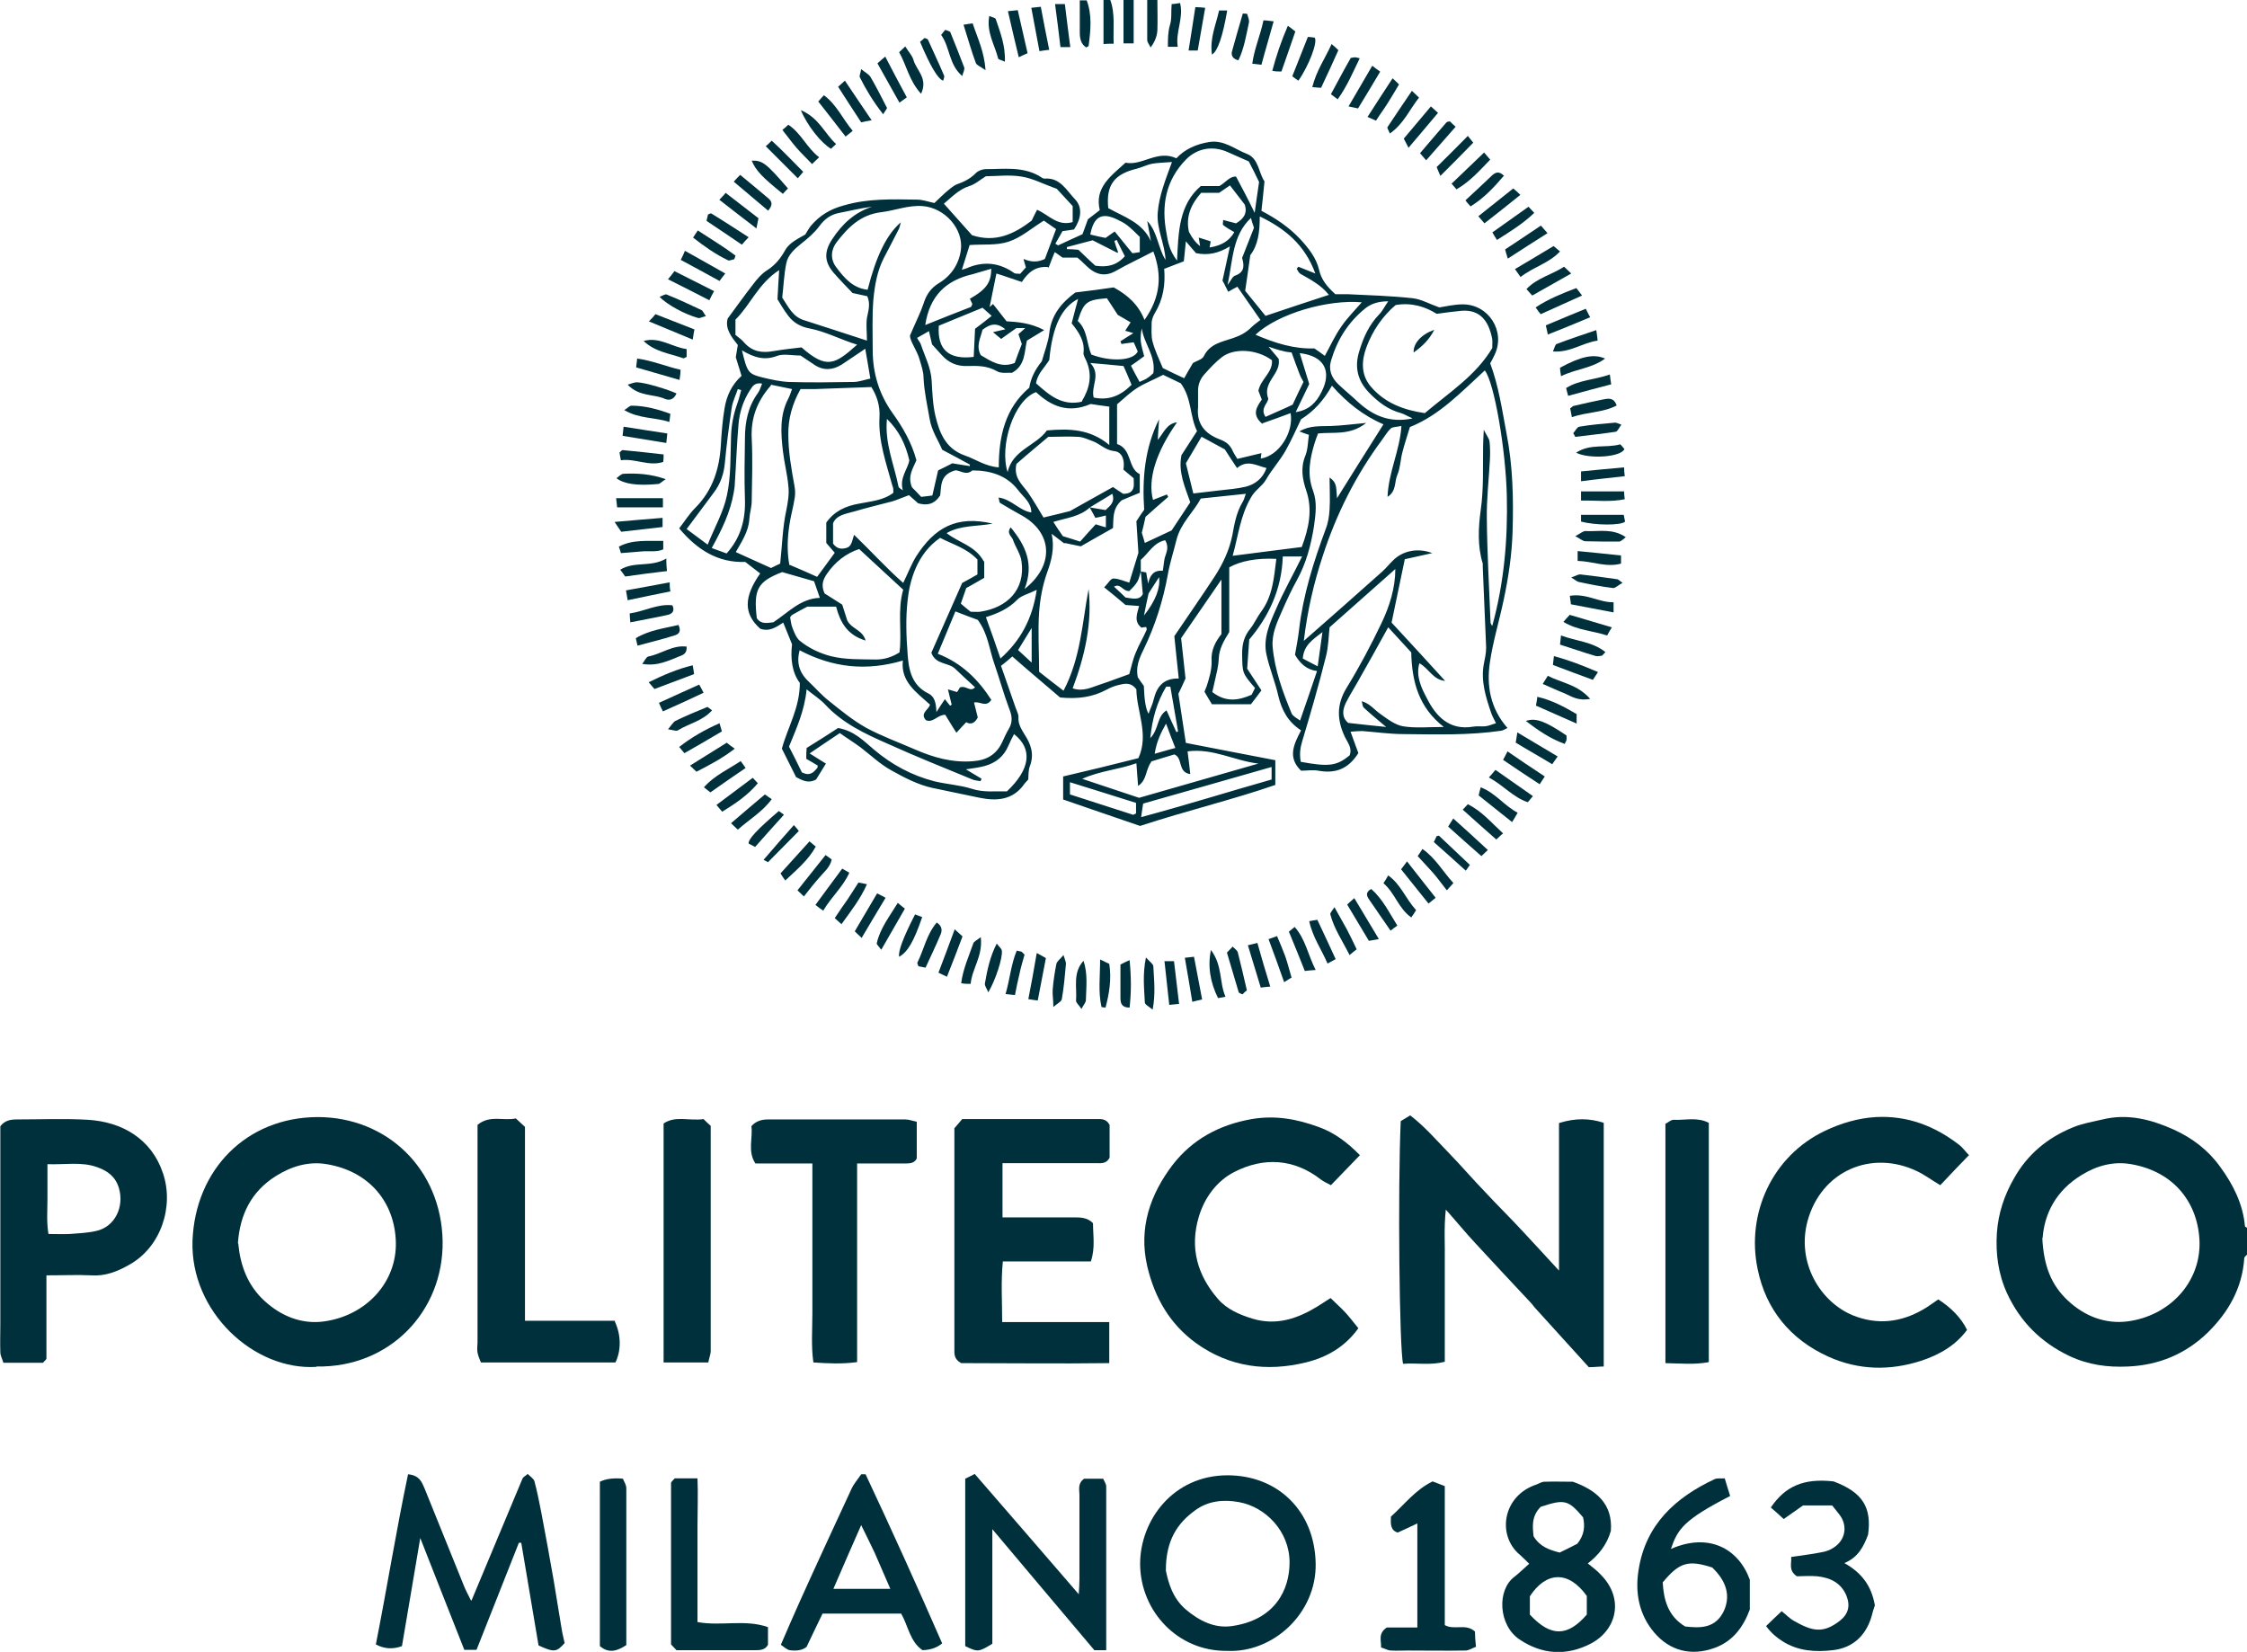 <?xml version="1.0" encoding="UTF-8"?><svg id="Layer_2" xmlns="http://www.w3.org/2000/svg" width="663" height="487.4" viewBox="0 0 663 487.4"><defs><style>.cls-1{fill:#00303b;stroke-width:0px;}</style></defs><g id="Layer_1-2"><path class="cls-1" d="m663,370.2c-.3.3-.8.7-.8,1-.6,8.9-4.7,16-10.8,22-6.5,6.3-14.4,9.6-23.5,10-6,.3-11.8-.5-17.3-3.1-8.4-4-14.5-10.1-18.4-18.5-2.6-5.7-3.4-11.7-3-17.8.4-5.8,2.2-11.2,5.1-16.2,4-7.1,9.9-11.9,17.2-14.9,2.8-1.2,5.9-1.7,8.9-2.4,7.4-1.8,14.3,0,21,3,5.5,2.5,10.2,6.1,13.7,11,3.8,5.2,6.7,10.9,7.3,17.5,0,.2.5.4.7.5v8Zm-60.4-5c.4,8.4,2.7,14,7.5,18.5,5,4.7,11.1,7,17.6,6.2,12.3-1.6,21.5-11.3,21.3-23.3-.3-11.5-7.4-20.9-20.2-23.1-5.1-.9-10.1.4-14.6,3.2-7.6,4.6-11,11.5-11.5,18.6Z"/><path class="cls-1" d="m341.5,0c0,3,.1,5.9,0,8.9-.1,1.7-.7,3.4-2,5.1-.3-.7-1-1.5-1-2.2,0-3.9,0-7.9,0-11.8h3Z"/><path class="cls-1" d="m320.6,0c1.7,4.4,1.2,9,.6,13.6,0,0-.3.2-.7.4-1.6-1-1.9-2.7-1.9-4.5,0-3.1,0-6.3,0-9.4h2Z"/><path class="cls-1" d="m334.5,0v12.8h-3V0h3Z"/><path class="cls-1" d="m327.6,0c1.5,4.1.8,8.4,1,12.9-1.1,0-1.8,0-3,.1V0h2Z"/><path class="cls-1" d="m295.3,196.3c1.6,4.6,3,8.6,4.4,12.6.3.9.9,1.9.8,2.8-.1,2,.9,3.5,1.8,5,1.9,2.9,2.9,5.8,1.6,9.3-.5,1.2-.4,2.6-.5,4-.4.5-.9.9-1.3,1.5-3.3,4.6-8.1,4.9-13,3.9-4.6-1-9.3-1.9-13.9-2.9-4.2-.9-8.3-3-12.2-5.2-3.3-1.8-6.1-4.5-9.1-6.8-1.9-1.4-4-2.7-6.1-4.2-3,2-5.7,3.8-8.9,6,1.9,1.2,3.3,2.1,4.8,3-1,1.6-2,3.2-2.9,4.7-2.4,1.3-4.1.2-5.9-.7-1.4-2.8-2.8-5.6-4.2-8.4,1.7-6.3,5.3-12,5.3-19.4-2.3-3-2.8-7.2-2.3-11.4-.9-2.2-1.7-4.2-2.6-6.4-2,1.3-4.1,2.8-6.8,1.8-4.9-4.4-4.9-9.3,0-16.3-1.4-1.1-2.9-2.2-4.4-3.4-8.1.3-14.2-3.6-19.5-9.9,1.7-2.2,3-4.3,4.7-6,5.2-5.2,7.2-11.6,7.6-18.7.2-3.6.5-7.2,1.1-10.8.6-3.6,2.1-6.9,5-9.5-.6-2-1.2-3.8-1.7-5.5.2-1.3.4-2.4.6-3.6-1.9-2.4-3.8-4.8-3-7.8,2.6-3.5,5-6.9,7.5-10.1,1.2-1.6,2.6-3.2,4.2-4.2,2.5-1.6,4-3.6,5.4-6.1,1.2-2,3.7-3.2,5.8-4.4.5-.8,1-1.7,1.6-2.5,2.6-3.1,5.7-5,9.8-6.1,7.2-2.1,14.4-1.8,21.6-1.7,1.6,0,3.2.6,5.1,1,1-1,2.2-2.1,3.4-3.2,1-.8,2-1.8,3.2-2.3,2-.7,3.9-1.6,5.5-3.2.7-.8,2.1-1.3,3.1-1.3,5.2,0,10.6-.8,15.5,1.9.6.3,1.2.9,1.8.9,4.6-.4,6.5,3.5,9,6.1,2.3,2.4,1.8,5.8-.3,8.9-1,.2-2.1.3-3.4.5-.7,1.2-1.4,2.5-2.1,3.7.4.2.7.5.8.5,2.2-1,4.5-2.1,7.2-3.3.4-1,.9-2.5,1.6-4.4.9-.7,2.1-1.6,3.5-2.7-1.6-6.6,3.2-10,7.6-14,4.9,1,9.4-3.9,15-1.3,2.5-2.7,5.9-4.2,9.7-4.8,4.3-.7,7.5,2.1,11.1,3.5,3.5,1.3,3.5,5.7,5.2,8.1-.3,3.2-.6,6-.9,8.7,4.4,2.3,8.2,4.9,11.4,8.3,2.5,2.7,4.8,5.6,5.6,9.1.7,3,2.4,5,4.8,7.2,1,0,2.3,0,3.6,0,6.4.3,12.9.5,19.3,1.2,2.5.3,4.9,1.7,7.8,2.7,2-.3,4.4-.9,6.9-.9,7.7,0,12.7,8,9.4,14.9-.4.9-.9,1.8-1.3,2.5,2.5,6.7,3.5,13.7,4.8,20.6,1.9,9.7,2.1,19.4,1.8,29.1-.2,6.7-1.2,13.4-2.6,20-1.3,6.2-3.2,12.4-4.1,18.6-1,6.8.1,13.5,5.2,19.3-.8.4-1.3.7-1.8.8-9.6,1.4-19.2,1.1-28.8,1-4.1,0-8.2-.6-12.3-.9-1.1,0-2.2.1-3.4.2.9,2.4,1.6,4.5,2.3,6.3-3,4.8-6.9,6.1-11.8,5.2-1.7-.3-3.4,0-5.1,0-4.1-3.9-2.1-7.9,0-11.9-3.9-2.5-5.7-6-6.7-10.1-.9-4.1-2.6-8.1-3.5-12.2-1.1-4.9,1-9.4,2.9-13.7,2.2-5.1,5-10,7.6-15.3h-5.7c-.3,9.7-4.2,17.8-9.9,24.5-.2,3-.4,5.3-.6,8.6,1,1.5,2.5,3.8,4.2,6.4-.9,1.2-2,2.7-3.1,4.1h-11.5c-.7-1.2-1.5-2.4-2.2-3.7.2-.6.4-1,.6-1.5.8-2.5,1.6-5,1.5-7.7-.2-3.1,1.2-5.7,2.9-7.8v-16.1c-4,5.8-7.8,11.3-11.9,17.3.4,3.7.9,7.9,1.3,11.9-.8,1.8-1.5,3.3-2.1,4.5.8,5.1,1.5,9.9,2.2,14.5,8.8,1.7,17.4,3.4,26.4,5.1v7.3c-12.7,4.4-26.2,7.6-39.9,12.1-7.2-2.5-15-5.1-22.7-7.8v-6.8c7.3-1.7,14.7-3.5,22.2-5.4,3.2-7-.5-13.7-.6-20.3-1.6-2.2-3.5-1.7-5.2-1.3-1.3.3-2.5.8-3.6,1.4-4.1,2.2-8.4,2.8-13.7,2.3-4.3-3.7-9.1-7.7-14.1-12.1-1,.9-2.1,1.8-3.5,2.9Zm41.2-27.7c.6.1,1.2.2,1.7.3.2,1.3.4,2.3.6,3.3.5-2.6,1.7-4,4.3-3.8.3-1.7.3-3.2.8-4.5.5-1.4.9-2.8-.1-4.5-3.4.7-4.8,3.7-7.2,5.8v3.4c-.3,1-.5,2.1-1,3-.7,1.2-1.8,2.2-2.4,2.8-2.1,0-2.5-2.4-4.5-1.3,1.3,1.2,2.4,2.2,3.4,3.2,2.1.3,4.1.9,5.1-1-.2-2.5-.4-4.6-.6-6.7Zm-14.9-18.9c-3,2.8-7,3.1-10.8,4.3.9,1.4,1.8,2.8,2.8,4.2,1.6.5,3.3,1,5.1,1.6,1.6-1.8,3.1-3.5,4.6-5.1,1,.3,1.9.6,3,.9v-3.5c-1.1.3-2.1.5-3.1.7-.6-1.1-1.1-2.1-1.7-3.1,1.6.3,3.1.5,4.7.8,1.2-1.2,2.9-2.2,2-4.8-2.3,1.4-4.5,2.7-6.6,4Zm91.8-24c-1.3.3-2.4.2-3,.7-1.1,1-1.8,2.3-2.7,3.5-7.7,10.4-13.4,21.8-17.4,34.1-2.6,7.9-4.5,15.9-5.6,25.1,8.1-7.1,15.7-13.8,23.2-20.5,1.2-1.1,2.3-2.5,3.5-3.6,3-2.7,7.3-3.3,11.2-1.8-2.8.6-5.7,1.3-8.1,1.8-1.4,6.8-2.7,12.8-3.9,18.7,5.4,5.8,10.6,11.5,15.8,17.2-3.6-.3-4.8-3.7-7.6-5.2-1.1,3.8.6,7.3,2.2,10.3,2.7,5.4,6.7,9.6,13.7,8.4,1.1-.2,2.3,0,3.5-.1,1.1-.1,2.1-.6,3.2-.9-.6-1.3-1.1-2.1-1.4-3-1.6-4.7-3.1-9.4-2.2-14.4.3-1.6.7-3.2.7-4.9-.3-7.9-.7-15.9-1-23.8,0-.3,0-.7,0-1-1.6-5.2-1.3-10.7-.6-15.8.9-6.3.6-12.5.7-18.8,0-1.3.1-2.6.2-4.9.9,1.8,1.6,2.6,1.7,3.5.2,1.8.2,3.7.1,5.5-.3,5.8-1,11.5-.9,17.3.1,10.2.7,20.5,1.1,30.7,0,.1.1.3.5.9,3.5-12.8,4.6-25.5,4.3-38.4-.3-13.5-3.7-33.5-6.5-37-6.9,6.3-13.3,13.2-22.1,16.7-.8,2.7-1.6,5-2.2,7.4-.6,2.2-.6,4.6-1.5,6.7-.9,2-.2,4.8-2.9,6.5.3-7.3,3.6-13.6,4.1-20.8Zm-99.3,34.7c-1.2-.9-2.5-1.9-3.8-2.9.9,4.2,0,7.8-1.4,11.6-1.3,3.7-2,7.6-2.3,11.5-.4,5.8,0,11.6,0,17.6,2.4,1.9,4.7,3.7,7.2,5.6,5.1-9.7,5.5-20,7.4-30,1.1,10.1-1.1,19.7-4.7,29.3,3.2,1.1,5.7-.4,8.3-1.2,2.8-.9,5.5-2,8.4-3,.6-2,1-4.2,1.9-6.3.9-2.3,2.2-4.4,3.2-6.7.1-.2,0-.6-.1-.9-.4,0-.9.1-1.4.2-2.3-1.8-1.3-4.1-.7-6.4-1.3-.1-2.6-.2-4-.3-2-1.7-3.9-3.3-6.3-5.2,1.2-1.2,1.9-2.6,2.7-2.6,1.6,0,3.2.8,4.7,1.2.9-3,1.9-6.2,2.7-8.8-.2-3.5-.4-6.6-.6-9.3.9-1.4,1.5-2.3,2.3-3.4-.6-9.1.1-18.1,4.4-26.7-.1,1.9-.3,3.8-.4,6.1,1.8-2.1,2.6-4.8,5.7-5.2-6.2,8.8-8.7,16.8-7.1,22.9,1.4-.5,2.7-1.1,4.1-1.6.1.2.3.5.4.7-2.3,2-4.6,4-6.7,5.9-.4,1.8-.7,3.2-1.1,4.7.3.9.6,2,.9,3,2.5-1.2,5-2.3,7.9-3.7,1.7-2.5,3.6-5.5,5.5-8.3-1.6-4.6-3.6-8.9-2.6-13.9,1.5-2.3,3.1-4.8,4.6-7.1-2.2-4.5-1.5-9.6-4.8-14.1-1.6-.8-3.8-1.8-5.2-2.5-3.1,1.6-5.5,2.5-7.7,3.9-2.2,1.4-4,3.2-5.9,4.8v11.7c4.5,1.5,3.1,7.2,6.7,8.9v5.5c-2,.8-3.9,1.6-5.3,2.2-2.9,2.5-2.4,5.5-2.6,8.2-3.4,1.9-6.7,3.8-9.5,5.4-2-.4-3.4-.7-4.8-1Zm-28-22.7c0-.2,0-.4.1-.6-2.6-1.4-5.1-2.8-8.2-4.4-1.1-2.7-3.1-5.5-3.7-9.1-.7-4-1.6-8-1.8-12.1,0-1.8-.6-3.5-1.1-5.2-.8-3-2.9-5.5-2.9-7.3,1.7-4,3.1-6.7,4-9.4.8-2.6,2.1-4.6,4.6-6.1,3.5-2.1,5.8-5.5,6.4-9.6.9-6.3-4.7-12.6-11.3-13.1-4.2-.3-8.1,1.3-12.1,1.8-6.1.7-9.8,4.4-13.2,8.8-1.7,2.2-2,5-.2,7.4,2.4,3.2,4.9,6.2,9.3,6.7,2.5-9.9,5.6-16.3,9.8-19.9-.3,1.1-.4,1.7-.7,2.2-1.4,2.8-2.9,5.6-4.3,8.3-2,3.9-2.7,8.1-3.1,12.3-.4,5-.2,10-.2,14.9,0,6.8,1.9,13,5.8,18.5,3.1,4.3,5.7,8.8,7.1,14-1,2.4-2.7,4.7-1.3,8,.7.7,1.7,1.7,2.7,2.8,1.3-.1,2.4-.3,3.3-.4.6-2.7,1.2-5.1,1.7-7.4,1.6-.8,3.1-1.5,4.2-2.1,1.9.3,3.5.6,5,.8Zm23.1-58.9c-3.6-.3-5.8,1.5-7.7,4.4-2.5-.8-4.9-1.7-7.5-2.5-.7,3.6-1.4,6.7-2,9.9.3-.3.7-.6,1-.9,1.2,1.5,2.4,3.1,4,5.1,3.1.2,6.9.4,11.1,2.6-2.1,1.3-3.6,2.2-5.1,3.1-.8,3.4-.4,7.3-4.4,9.5-1.3-.1-3.2.3-4.5-.5-2.8-1.6-5.7-1.6-8.7-1.5-3.1.1-5.5-1-7.5-3.2-1-1.1-2-2.2-2.9-3.2-.3-1.3-.6-2.5-.9-3.9-1.4.8-2.3,1.3-3.5,2,.4.8.9,1.3,1.1,1.9,1.2,3.6,3,6.9,3.2,10.8.2,3.4.3,6.9,1.1,10.3,1.2,5,3,9.7,8.7,11.7,3.2,1.1,6,3.2,10,3.5,0-9.2,1.9-17.5,9-23.5q.6-4,3.7-7.8c.8-2.9,1.9-5.6,2.2-8.3.6-5.6,3.9-9.2,7.7-12,4.2-.5,8-1,11.3-1.5,4.2,2.3,7.3,5.1,9.1,9.6,4.8-6.8,5.2-13.3,2.6-20.2-3.8,2-7.5,3.7-11,5.7-3.5,2-6.3,1-8.9-1.6-.8-.8-1.7-1.6-2.5-2.3h-4.4c-.9-.6-1.6-1.2-2.3-1.6-.6,1.5-1.2,2.9-1.8,4.6Zm93.9,46c-4.8,3.8-9.7,2.6-14.2,3.1-.4,1-.7,1.9-1,2.8-1.4,4.6-2.3,9.2-.5,14,1.3,3.5.8,6.9.3,10.6-.9,5.6-2.3,10.9-5,15.8-1.6,2.9-3,5.9-4.3,8.9-1.5,3.4-3.2,6.9-2.9,10.8.6,6.9,3,13.4,5.6,19.7.4.9,1.6,1.4,2.5,2.1,1.7-4.9,3.3-9.5,5-14.6-3-.4-4.9-2.1-6.5-4.8.4-2.3.9-4.8,1.2-7.4,1.2-10.3,4.3-20.1,7.9-29.8.7-1.8,1-3.8,1.1-5.7.2-3.1,0-6.2,0-9.4,1.2.8,1.7,1.7,1.9,2.7.2,1.2.2,2.5.3,3.4,4.5-7.2,9-14.4,13.7-21.8-5.9-2.5-10.9-6.5-15.2-11.4q-3.6,6.5-9.1,9.9c-1.5,3.1-2.9,6.3-4.6,9.3-1.7,3-4.1,5.6-5.8,8.6-1.2,2-3.2,3-4.4,5.2-3.2,5.5-3.8,11.6-5.4,17.2,6.8-.9,13.5-1.7,20.4-2.6,2-5.4,3.3-10.9,1.3-16.7-1.1-3.3-1.7-6.6-.3-10.1.8-1.9.8-4.1,1.1-6.3-.9-.3-1.8-.6-2.8-1,3-1.8,6.1-1.5,9.2-1.6,3.1-.1,6.1-.5,10.4-.9Zm-112.7,40.7v5c-1.8,1-3.4,2-5.3,3-.5,1.4-1,2.9-1.6,4.6,1,.9,2,1.7,2.9,2.4,1.1,0,2,.1,2.8,0,8.1-1.2,13.4-6.6,12.2-14.9-.3-2.2-1.8-4.2-2.5-6.3-.4-1.1-2-1.9-.7-3.7,4.4,5.3,7,10.8,4.1,18.2,8.9-7,8.3-16.6-.8-21.7-2.1-1.2-4.3-2.4-6.4-3.7-.3-.2-.2-.8-.5-1.6,3.9.5,6.2,3.9,9.7,4.4,0-3-2.4-4.6-3.9-6.6-3.3-4.3-8.1-5.8-13.5-5.8-1.9,1.7-3.8-.2-5.1,0-4.6,1.3-4,4.8-4.4,7.4-1.8,2.7-3.9,3-6.5,2.3-.9-.8-1.9-1.7-2.7-2.4-1.7.6-3.2,1.3-4.8,1.8-3.8,1-7.6,1.9-11.3,3-2.4.7-5.3,1-6.3,3.5v6c1.1,1.5,2.4,1.7,3.8,1.3,1.8-.4,1.8-2.3,2.4-3.9,5.1,4.9,9.5,9.8,14.5,14.2,1.4-2.9,2.4-5.5,3.8-7.8,5.5-8.6,12-12.2,22.6-9.7-4.8.9-9.4.4-13.6,2.8,3.7,2.9,8.5,3.7,11,8.4Zm-57.3,1.2c2.9,1.2,5.5,2.4,8,3.5,1.8-2.4,3.5-4.8,5.2-7.1-.9-1-1.7-2-2.5-2.9v-6c2.4-3.4,5.7-4.9,9.7-5.6,3.4-.7,7.1-.9,10.1-3.2,0-.8,0-1.5-.3-2.1-1.8-6.6-4.2-13.2-3.8-20.2.2-3.4-.8-6.4-2.4-8.9-5.8.2-11.2.4-16.7.6-1.5,0-2.9,0-4.2,0q-3.7,6.6-3.6,13.4c0,5.1.9,10.1,1.8,15.1.2,1.1.3,2.3.1,3.5-.4,2.7-1.2,5.4-1.6,8.2-.6,3.9-.7,7.9,0,11.7Zm2.9,25c-1.1,3.7-.2,6.8,2.6,9.4,2,1.9,3.9,4.1,6.1,5.8,3.5,2.8,6.9,5.6,10.8,7.8,4.6,2.5,9.6,4.3,14.4,6.4,5.5,2.4,11.1,4,17.2,3.5,4.1-.3,6.9-2,8.6-5.6.6-1.3,1.2-2.7,2-4,1.2-2.1.9-3.9,0-6.1-1.6-4.3-2.8-8.7-4.3-13-1.5-4.3-1.9-9-4.9-13-1.9-.7-4.1-1.5-6.6-2.5-1.8,4.3-3.5,8.5-5.2,12.5,7.2,2.8,12,7.7,15.8,13.6-1.6,2.4-3.4.3-5.1.8.4,1.5.8,3.1,1.1,4.4-1,1.9-2.2,2.1-3.4,1.4-.9.9-1.7,1.8-2.9,3.1-1.4-2.1-2.4-3.9-3.3-5.3-2.3,0-3.6,2.5-5.7,1.6-1.9-2.1.9-3.1,1.2-4.6-4.1-3.7-8.7-6.8-8-13-10.8,3.2-20.7,2.1-30.4-3Zm184.4-69.8c7.2-6.1,15.1-11.1,19.9-19.2,0-1,.1-1.8,0-2.6-1-5.5-3.7-8.8-9-8.4-2.3.2-4.5.5-7.4.9-3.3-2.1-7.4-3.4-12.1-2.6-3.9,3.3-6.8,7.6-8.6,12.4-1.5,4-1.7,8.2,1.3,11.7,4.2,4.9,9.8,6.9,15.9,7.8Zm-76.9-42.7c.4,4.8-.3,9.1-2.7,13.1-.5.8-.9,1.8-1,2.8,0,1.9-.2,4,.3,5.8.7,2.6,1.9,5.1,3,7.7,2,1,4.1,2,6.3,3,.9-1.6,1.7-3,2.6-4.5,1-.6,2.7-1,3.2-2,1.8-3.7,5.3-4.2,8.5-5.3,2.1-.7,3.9-1.6,5.5-3.2.9-.9,2-1.6,2.7-2.2-2.4-3.4-4.7-6.8-6.8-9.8-.8.4-1.7.9-2.7,1.5-.8-1.5-1.3-2.7-1.7-3.3.8-3.5,1.4-6.5,2.2-10.1-3.5,2.1-6.5,2.7-10,2-.9-1-1.9-2.2-3-3.5-.2,2-.4,3.9-.6,5.9-1.9.7-3.6,1.4-5.7,2.2Zm10.8,67.9c-2.1,4-6,7.3-7.2,12.3-.8,3.3-1.9,6.6-2.5,10-1.4,7.8-3.8,15.3-7.2,22.3-1.3,2.6-2.3,5.1-1.7,8.1.6.9,1.2,1.8,1.8,2.6q.2,6.3,1.4,8.2c.5-1.5,1.2-2.8,1.5-4.2.9-3.7,2.8-6.3,7.4-6.2-.5-4.5-.9-8.7-1.3-12.5,4.2-6.2,8.1-11.8,11.9-17.6,2.4-3.7,4.3-7.7,5.2-12.1.6-3.3,1.2-6.8,3-9.8.4-.6.6-1.4,1-2.5-4.6.5-8.7.9-13.3,1.4Zm-121.2,34.8c.2,1.1.3,2.3.7,3.3.5,1.3,1.1,2.9,2.1,3.8,2.7,2.2,5.8,3.7,9.2,4.6,4.4,1.1,8.9.9,13.3,1,2.5,0,4.8-.7,7-2.1.8-6.1-.7-12.3,1.1-18.5-4.2-3.9-8.6-7.9-13-12-3.9,1.3-7.1,3.8-9.5,7.3-1,1.5-1.9,3.2-.7,5.8,1.4.9,3.3,2.1,5.2,3.3.6,1.8,1.1,3.5,1.5,4.7,1.4,2.6,4.5,2.7,5.4,5.9-5.4-1.6-7.5-5.4-8.7-10h-8.5c-1.2.6-2.8,1.5-4.4,2.4-.3.1-.4.5-.6.7Zm150.8,42.9c8.2,1.5,10.5,1.2,14.3-1.9.9-2.2-.6-3.8-1.4-5.5-2.3-4.9-2.5-9.5.5-14.4,3.8-6.2,7.2-12.6,10.3-19.1,2.4-5,4.1-10.4,4.1-16-6.3,5.6-12.6,11.2-19.4,17.2-.3,2.6-.3,5.7-1.1,8.7-2.1,8.4-4.5,16.7-7,25-.6,2-.8,3.8-.4,6Zm-100.8-21.9c1.9-.9,3.1,1.5,4.6-.1-2.1-1.9-4-3.7-5.9-5.5-2-1.9-5.7-1.1-7-4.7,3-6.8,6.1-13.8,9.1-20.6,1.7-.9,3.1-1.7,4.5-2.5v-4.4c-3.2-3.4-7.4-4.5-11-6.4-6.8,4.6-9,12.6-9.6,18.4-.6,5.3-.4,10.6,0,15.9.3,4.6,1.2,9.2,6.1,11.6,1.9.9,2.3,2.9,2.4,5.5,1-1.6,1.7-2.6,2.5-3.8.7.9,1.1,1.4,1.5,1.9.2,0,.3-.2.5-.3-.3-1.3-.7-2.6-1.1-4.5,1.3.4,2,.6,2.7.8.3-.4.6-1,.8-1.3Zm89.4-77.8c-3.3-2.8-1.7-5-.2-7.2-.4-1-.7-1.9-1-2.6.7-3.5,4.3-5.4,4-9-4.4-3.3-11.2-3.7-14.8-.9-1.8,1.4-3.4,3.1-5,4.9-1.4,1.5-2.1,3.3-2,5.4,0,1.5,0,3,0,4.5-.5,4.9,2.1,7.8,6.3,9.4,1.9.7,3.1,1.6,3.9,3.4.4.9,1,1.7,1.4,2.4,2.4-.6,4.7-1.1,7.1-1.7-.1.7-.2,1.2-.2,1.6,5.4-.8,9.8-7.8,8.8-13.4-2.7,1-5.4,2-8.3,3Zm-41,13.3c.4-2.7-.4-5.1-2.8-5.3-2.6-.3-4.1-2.1-6.2-2.9-1.4-.5-2.8-1.2-4.2-1.3-3-.2-6,0-9,0-3.3,2.8-6.6,5.5-9.4,8-.9,4.1,1.7,6,3.4,8.4,1.7,2.4,3.1,5,4.6,7.4,3.3-.8,6.3-1.5,7.8-1.9,5.1-2.9,9-5,12.7-7.1,1.3.9,2.2,1.5,3,2,1.7,0,2.8-.5,3.1-2.1.1-.8,0-1.6,0-2.5-1-.8-1.9-1.6-3.1-2.6Zm-104-24.7c-4.2,4.7-6,9.8-5.7,15.7.3,6.1.1,12.3,0,18.4,0,1.8-.6,3.6-.7,5.3-.2,3.8-2.4,6.9-4,9.8,3.7,1.7,7.1,3.2,10.4,4.7,1.2-.6,2.2-1.1,2.7-1.3.6-5.5.7-10.7,1.8-15.7.5-2.5.9-4.9.6-7.3-.3-3.4-1.2-6.8-1.6-10.2-.6-5.3-1-10.5,1.6-15.5.4-.8.7-1.7,1.1-2.8-2.4-.5-4.4-.9-6.3-1.3Zm24-27.3c-1.8-1.9-3.8-3.9-5.6-6-2.8-3.3-2.7-6.3-.3-9.9,2.9-4.4,6.5-7.8,11.7-9.5-3.3.4-6.4,1.2-9.6,1.8-2.6.5-4.4,1.8-6,4-1.4,1.9-3.4,3.6-5.3,5.1-2,1.6-3.9,3.3-4.4,5.8-.7,3.4-.8,6.8-1.2,10.1,1.8,2.7,3.1,5.7,6.5,6.7,6,1.9,12,3.9,18.5,6,0-2.4-.3-4.6,0-6.7.4-2.1,1.1-4.1.1-6.4-1.2-.3-2.5-.5-4.6-1Zm38.1,143.3c0,.3-.2.5-.3.8-.9-.2-1.8-.2-2.6-.6-8.3-3.4-16.7-6.8-24.9-10.5-6.6-2.9-13.2-6-18.3-11.5-1.5-1.6-3.4-2.8-5.5-4.5-.6,6.3-3,11.5-5.2,16.9,1.4,2.7,2.7,5.3,3.8,7.6,2.4,1.2,3.5,0,4.6-1.4.1-.2,0-.5.1-.6-1.2-.7-2.3-1.4-3.4-2,0-1.2,0-2.1.1-3.2,3.4-2.1,6.7-4.2,9.3-5.9,4.9.9,7.6,3.9,10.6,6.4,5.2,4.4,11.1,7.6,17.7,9.3,3.6.9,7.5,1.1,11,2.2,3.6,1.2,7.1.7,10.5.8,6.9-6.5,7.7-12.5,2.1-16.9-.6,1.2-1.2,2.3-1.7,3.5-1.3,3.1-3.7,5-6.9,5.9-1.8.5-3.7.7-5.6,1,1.5.9,3,1.8,4.5,2.7Zm26.9-164.2v-4.7c-1.9-2.1-3.6-3.9-4.7-5.1-4-1.4-7.1-3.1-10.4-3.6-3.6-.6-7.3-.1-10.5-.1-1.8,1.1-3.2,2.4-4.9,2.9-3.1,1-5.1,3.2-7.5,5.2,3,3.4,5.8,6.5,8.3,9.3,7,2.3,12.5-.4,17.6-4.3.5-1,1-2.1,1.6-3.2,3.5,1.5,6,5,10.6,3.6Zm93.1,119.6c-3.2,5.8-6.1,11-9,16.1-1.1,2-2.4,4-3.4,6-1.1,2.2-1.4,4.4.6,6.1,3.7.4,7,.8,11.2,1.2-2.7-2.3-4.7-3.9-6.6-5.7-.4-.4-.4-1.2-.6-1.9,2.4.7,3.7,2.5,5.4,3.7,2.1,1.5,4.4,3.3,6.8,3.7,3.6.6,7.5.2,12,.2-7.4-5.8-9.4-13.3-9.6-22-1.9-2.1-4.1-4.5-6.7-7.3Zm-37.9-121.1c0,4.5-.5,8.3-2.8,11.3-.5,3.7-1,7.1-1.5,10.5,2.2,2.7,4.2,5.2,6,7.4,6.5-2.2,12.6-4.2,18.7-6.2-2.3-2.9-5.4-4.5-8.4-6.2-.5-.3-.8-1-1.1-1.5.2-.2.3-.4.5-.6,1.4.6,2.8,1.1,5,2-3.1-8.5-8.9-13.2-16.3-16.8Zm5,100.9c-5.8-.3-10.6.6-14,2.5v19.1c-1.6,2.6-3,4.9-3.1,7.9-.1,2.3-.7,4.5-1.2,6.7-.2,1.1-.5,2.1-.7,3.1,4.1,3.2,7.9,2.4,11.6.8.4-.8.7-1.4,1-2-3.9-4.5-3.7-4.5-3.8-10.2,0-2.8.6-5.1,2.4-7.3,1.2-1.5,2-3.4,3.2-5,3.4-4.6,3.8-10,4.5-15.7Zm-159.8-66.2c1,.9,2,1.5,2.7,2.4,2.4,2.7,5.3,3.1,8.6,2.5,2.9-.5,5.8-.8,8.3-1.1,7.4,6.5,9.8,5.1,16.4-.8-4.9-1.5-9.3-3.9-14.1-4.8-2.6-.5-4.7-1.7-6.2-3.7-1.4-1.8-2.5-3.8-3.2-4.9.2-3.4.3-5.7.5-8.6-6.2,4-8.5,10.3-12.9,14.6v4.3Zm151.5-51.1c-2.5-1.1-4.3-1.9-6.1-2.7-4.4-2-9-1.2-12.3,2.1-6.1,6.2-7.4,13.7-5.8,21.9.4,2.4.8,5,3.1,8,.4-8.7.6-16.5,7-22h5.5c1.9-1.1,3-2.9,4.9-2.8,1,1.9,1.9,3.6,2.8,5.3.9,1.7,1.7,3.4,2.7,5.4.5-3.3.8-6,1.3-9.1-.9-1.9-2-4.1-3-6Zm-28.7,177.2c-1.8,2.4-1.2,5.3-3.9,7.1-.2-2.4-.3-4.2-.5-6.7-5.3,1.9-10.6,2.2-16,4.6,6,2,11.4,3.8,16.8,5.6,11.7-3.4,23.5-6.7,35.2-10.1-7-.8-13.4-4.6-20.9-3.6.3,2.5.6,4.5.8,6.7-3.8-.5-2.1-4.8-4.7-5.8-2.4.7-4.9,1.5-6.9,2.1Zm-12.3-104.8c-2.3-.3-4.2-.6-5.6-.8-6.7,2.9-11.7.6-16.1-3.5-6.5,2.3-10.9,15.8-8.4,23.6,1.5-6.6,8.4-7.8,11.6-12.3,6.7-.6,12.8-.4,18.4,4.3v-11.2Zm-8.2-1.6c2.3-3.8,3.2-7.7,1.3-12-.3-.7-.9-1.6-.8-2.3.4-3.4-1.3-6-3.5-8.7.6-2.4,1.3-4.9,1.9-7.2-4.9,2.5-7.6,8.2-8.5,18-1.3,2.2-3.5,4-3.9,6.9,3.9,3.5,7.7,6.8,13.6,5.4Zm19.3-53.2c3.1,3.3,3.1,7.8,5.4,11.5-.2-4.8-2.7-9.2-2.3-14,.4-5,2.3-9.7,4.2-14.9-2.3.2-4.1.2-5.8.5-1.6.3-3.1,1.1-4.7,1.5-6.6,1.6-9,4.9-8.3,11.6,4.6,2.6,10.1,4.2,12.6,9.8-.4-2-.7-4-1.1-6Zm31.8,33.5c6,2.6,11.6,4.3,17.5,4.1,1.1.7,2,1.4,3.1,2.2,1.7-3.1,3-6,4.9-8.7,1.8-2.6,4.1-4.9,6-7.1-10-.9-24.7,3.3-31.4,9.6Zm46.4,24.7c-1.4-.6-2.3-1.2-3.3-1.5-3.8-1-6.8-3.3-9.5-6.1-3.4-3.6-4.3-7.6-2.8-12.3,1.2-4,2.9-7.7,5.8-10.7,1-1,1.6-2.3,2.7-3.9-2.9,0-5.1.7-6.9,2.2-4.9,4-8.1,9.1-9.9,15.1-.9,2.8,0,5.2,2.1,7.2,1.9,1.8,4,3.5,5.9,5.3,4.4,4,9.3,6.1,15.8,4.8Zm-197.8-20.1c1.6,6.6,1.8,7,6.2,8.1,2.5.6,5.2,1.2,7.7,1.3,6.3.2,12.6.1,19,0,1.6,0,3.1-.6,5-1-.5-3.1-1-5.8-1.5-8.8-2.4,1.6-4.7,3.2-7,4.7-2.6,1.6-5.3,1.8-7.9.1-1.5-1-3-2-4.2-2.8-2.6,0-5-.6-6.9.1-3.6,1.4-6.7.6-10.5-1.7Zm135.6,25.6c-1.6,2.7-3.2,5.4-4.6,7.8.8,3.3,1.5,6,2.2,8.9,2.6-.3,5.2-.6,7.7-.9,2.6-.3,5.3-.5,7.8-1.1,2.7-.7,5-2.4,6.1-5.5-3-.7-5.6-2.6-8.7,0-1.5-2.2-2.7-4.1-3.6-5.5-2.4-1.3-4.4-2.4-6.8-3.7Zm-70.7-49.3c.9-.3,1.5-.4,2-.7,4.8-1.9,9.3-1.3,13.5,1.7.3.2,1,.1,1.7.2.5-.6,1.2-1.3,1.7-1.9-.3-.9-.4-1.4-.7-2.5,2.5,1.1,4.5.9,6.3,0,1.1-3,2.2-5.8,3.3-8.8-1.3-.9-2.6-1.8-3.6-2.5-3.6,2.2-6.7,5-10.4,6.2-3.6,1.2-7.7.7-11.5,1-.8,2.5-1.5,4.8-2.3,7.3Zm42.8,8.4c-6,.5-6.8,1.1-8.6,6.7,2.9,2.6,2.6,6.7,4,9.9,5.7,2.2,12.4,1.9,13.7-.9-.3-.8-.8-1.8-1.2-2.7-1.4.2-2.5.3-3.6.5-.1-.3-.2-.5-.3-.8,1.2-.8,2.5-1.6,3.8-2.4-.9-.3-1.6-.5-2.4-.7.5-.8,1-1.6,1.6-2.5-1.7-1-3.3-1.9-3.8-2.2-1.4-2.2-2.3-3.5-3.2-4.9Zm30.4-15c3.7-.6,5.8-2.1,7.2-4.5-1.2-.7-2.3-1.3-3.3-2.1-.2-.2,0-.8,0-1.5,1.5.4,2.7.7,3.8,1,2.2-1.3,3.4-2.9,2.6-5.5-1.4-1.9-2.9-3.7-4.4-5.7-1.2.8-2.1,1.5-3.2,2.2h-5.3c-2.9,3.3-4.6,6.9-3.6,11.5q1.5,2.9,3.3,4.2c-.1-.8-.3-1.6-.4-2.5,1.4.4,2.5.8,3.5,1.1,0,.6-.2,1-.3,1.8Zm-126.2,95.8c-7.3,2.8-8.5,5.1-7.5,13.6,1.3,1.9,3.1,1.4,4.9,1.2,4.4-2.9,8-7,13.7-7.2-.6-1.7-1.1-3.1-1.7-4.9-3-.9-6.1-1.7-9.4-2.7Zm-5.8-55.6c-2.4-.5-3,.9-3.7,1.9-2,3.1-3.1,6.5-3.4,10.1-.5,5.9-.7,11.8-1.1,17.7,0,.8-.2,1.6-.3,2.4-1,5.8-3.5,11-6.5,16.4,1.6.6,3,1.1,4.4,1.6,4.2-4.7,5.6-10,5.4-16-.2-6-.1-11.9,0-17.9,0-4.8.9-9.4,3.8-13.4.6-.8.8-1.7,1.3-2.9Zm111.7,127.9c13.4-3.6,25.8-7.5,38.5-11.1v-3.7c-12.8,3.7-25.3,7.2-37.9,10.8-.2,1.1-.3,2-.6,4Zm-50.6-152.9c5.1-2.9,6.3-4.9,6.4-8.9-1.9.5-3.7,1.1-5.5,1.6-7.9,1.8-12.7,6.4-14,15,4.7-1.9,9-3.6,13.4-5.3.2,0,.3-.5.5-.9-.2-.4-.4-.8-.7-1.5Zm19.9,85.8c-2.7,1.3-4.6,1.7-5.8,2.9-2.6,2.7-5.8,4.1-9.3,5.2,1.5,4.1,2.9,8.1,4.3,12.2,5.8-5.2,9.4-11.5,10.7-20.3Zm71.3-68c.7,4.4-4.9,6.7-3.1,11.6,0,1.4-2.5,2.8-.8,5.4,2.6-1.2,5.3-2.3,8-3.6,1.1-2.4,2.2-4.7,3.2-6.7-.5-1-.9-1.6-1.1-2.2-.8-2.1-1.6-4.2-2.4-6.5-.9-.1-1.9-.2-2.8-.5-1.1-.2-2.1-.6-4-1.2,1.5,1.8,2.4,2.9,3,3.6Zm-100.3-9.9c-.5,7.1,3,10.1,10.3,9.2.1-2.7.3-5.4.4-8.3,1.6-1.2,3.2-2.4,4.9-3.8-1-.9-1.9-1.7-2.7-2.4-4.6,1.9-8.8,3.6-12.9,5.3Zm-58.3,19c-.3-.1-.7-.2-1-.3-.6,1.8-1.5,3.6-1.8,5.5-.8,5.3-1.5,10.7-2,16.1-.3,3.4-1.3,6.4-3.4,9.1-2.5,3.4-5.1,6.8-7.9,10.6,2,1.5,3.8,2.8,6.2,4.6,2.1-5.2,4.7-9.7,5.7-14.6,1.2-5.6,1-11.5,1.2-17.3.1-3.3.7-6.5,1.8-9.6.5-1.3.8-2.7,1.2-4.1Zm78.1-17.8c-2.9-2.5-4.9-1.5-6.9,0-.6,2.5-2,4.8-.5,7.5,2.9,1.7,5.9,3.9,10,2.3.7-1.9,1.4-3.9,2.1-5.6-.4-1.2-.7-2.1-1-2.9.7-.6,1.2-1.1,2-1.8h-2.6c-1.7,1.2-3,2.1-4.5,3.2-.8-.7-1.4-1.1-2.4-2,1.8-.4,2.6-.6,3.9-.9Zm37.1,16.3c-.9-2.2-1.7-4.1-2.4-5.6-3.3-.3-6-.6-9.8-.9,3.3,3.5.1,6.8,1,10.2,4.3.9,7.8-.4,11.1-3.7Zm48.4,8c4-.6,6.1-2.9,7.6-5.9,3.2-6.2.8-10.7-6.4-11.5.9,3,1.8,5.8,2.8,9.1-1.1,2.4-2.5,5.1-4,8.3Zm-45.9-51.6c-1.4-1.4-2.6-2.6-3.9-3.6-.9-.7-2-1.2-3-1.7-4.4-2.1-6.8-.8-7.8,4.5,1.5.4,3,.7,4.5,1,.8-.6,1.6-1.1,2.7-1.9,1.8,2.2,3.4,4.2,5.2,6.4.6,0,1.3-.2,2.2-.3v-4.4Zm-6.7,4.6c-2.9-1.5-5.2-2.6-7.3-3.7-2.8.7-5.2,1.4-7.6,2v.6c1.2,0,2.3.1,3.4.2,1.8,1.7,3.4,3.3,5,4.7,3.4.5,6.2,0,8.7-2.8-.8-1.5-1.6-3.2-2.4-4.8-.2.1-.5.2-.7.3.3,1,.6,2,1.1,3.3Zm5.5,162.3c-6.7-2.1-13-4.1-19.5-6.1v3.6c6.2,2,12.4,4,18.6,6,.2,0,.5-.2.9-.4v-3Zm-68.8-92.2c-1.1-3.7,1.5-6.3,1.9-8.9-1.1-4.7-3-8.7-6.6-12.2-.7,7.2,2.1,13.4,3.4,19.9,0,.5.9.8,1.3,1.2Zm95.8-60.6c1.1-1.5,1.5-2.6,2.3-2.8,3-1.1,2.5-3.3,2-5.2,1.3-3.3,2.4-6.1,3.5-8.9-.4-1.1-.7-2.1-.9-2.9-5.5,5.2-5.3,12.3-6.9,19.8Zm-16.9,118.5c-.4,0-.8,0-1.2,0-2.7,4.5-4.1,9.3-4.7,15.2,2.6-2.7,1.9-6.4,4.8-8.2,1,2.2,1.9,4.3,2.9,6.4.2,0,.3-.1.5-.2-.8-4.4-1.5-8.9-2.3-13.3Zm-9.1-89.9c1-.5,1.8-.7,2.4-1.2.7-.4,1.2-1,1.7-1.4.8-5.1-2.8-8.7-3.4-13.2-.3,1.3-.4,2.6-.3,3.9.2,1.4.6,2.8,1,4.3-1.3,1-2.5,1.8-3.9,2.8.8,1.6,1.6,3.1,2.5,4.7Zm54,73.8c-2.8,2.2-5.5,3.8-5.8,7.8,1.3.7,2.6,1.4,4.4,2.3.5-3.6.9-6.5,1.4-10.1Zm-46.2,27.1c-1.6,2.8-2.8,5.5-3.3,8.8,2.3-.6,4-1.2,6.1-1.7-1-2.5-1.8-4.6-2.7-7.1Zm-39.6-28.3c-1.6,2.6-2.8,4.5-4,6.5,1.3,1.2,2.5,2.3,4,3.7v-10.3Zm33-3.5c3.7-4.6,5-8.5,4.6-11.5-.9,1.4-2.1,3.2-3.1,4.8-.5,2.3-1,4.5-1.4,6.7Z"/><path class="cls-1" d="m93.4,403.3c-18.5,1.2-37.3-16.3-36.6-37.2.8-20.9,15.8-36.4,36.9-36.5,20.5,0,36.5,15.3,36.9,36.6.3,20.8-15.7,37.4-37.2,37Zm-23.1-36.4c.6,6.4,2.7,12.3,7.7,16.9,5,4.6,11.1,7,17.6,6.1,12.4-1.7,21.5-11.5,21.2-23.4-.3-11.6-7.7-20.9-20.4-23-5.3-.9-10.4.6-15,3.5-7.3,4.6-10.6,11.4-11.2,19.8Z"/><path class="cls-1" d="m460.2,331.3c4.6-1.4,8.8-1.4,13,0v71.9c-1.5,0-2.8.2-4.4.2-5.2-5.7-10.4-11.5-15.6-17.2-.6-.6-1-1.3-1.6-1.9-5.4-5.8-10.9-11.6-16.3-17.5-2.8-3-5.4-6.2-8.7-9.9-.6,5.6-.2,10.5-.3,15.3,0,4.8,0,9.6,0,14.5v15.1c-4.2,1.1-8.3.3-12.3.6-1.1-4.1-1.6-51.3-.7-71.6.8-.5,1.7-1,2.8-1.7,4.4,3.4,7.8,7.4,11.5,11.2,3.6,3.7,6.9,7.6,10.5,11.3,3.6,3.9,7.4,7.6,11,11.5,3.5,3.7,6.9,7.5,10.9,11.8v-43.5Z"/><path class="cls-1" d="m321.9,372.2h-26c-.6,6-.2,11.7-.2,17.9h31.6v12.1c-14.8.2-29.6,0-43.7,0-2.2-1.2-2-2.8-2-4.3,0-7,0-14,0-20.9v-44.1c.6-.7,1.4-1.6,2.3-2.7,13,0,26.2,0,39.3,0,1.5,0,3.1-.3,4.2,1.7v9.7c-1,1.9-2.6,1.6-4.1,1.6-7.5,0-15,0-22.4,0-1.6,0-3.3,0-5.1,0v16c7.1,0,14,0,21,0,2,0,4,0,5.7,1.7,0,3.5.7,7.3-.6,11.2Z"/><path class="cls-1" d="m13.7,376.3c0,8.6,0,16.6,0,24.5,0,.4-.6.7-1,1.3H1c-.3-1.1-.9-2.1-.9-3.1-.1-2.8,0-5.6,0-8.5,0-19.4,0-38.9,0-58.2,1.3-1.7,3-2,4.9-2,7,0,14-.3,20.9.1,10.1.6,18.8,5.6,22.2,15.8,3.3,9.8-.6,21.8-10,27-3.5,2-7.1,3.4-11.2,3.1-4.1-.2-8.2,0-13.1,0Zm.3-32.9c0,3.8,0,7.1,0,10.4,0,3.4-.3,6.8.3,10.3,2.4,0,4.4.1,6.3,0,2.6-.2,5.2-.3,7.8-.9,5.5-1.2,8.3-7.1,6.7-12.6-1-3.4-3.3-5.1-6.4-6.2-4.6-1.7-9.4-.7-14.8-.9Z"/><path class="cls-1" d="m401.3,340.8c-3.1,3.2-5.7,5.9-8.6,8.9-1.1-.6-2.1-1-3-1.7-8-6.2-16.9-6.6-25.5-2.2-5.1,2.6-8.8,7.5-10.5,13.3-2.7,9.1-.4,17.2,5.7,24.2,2.6,3,6.3,4.6,10.2,5.8,7,2.1,13.2,0,19.1-3.6,1.2-.8,2.5-1.6,3.9-2.5,1.5,1.5,3,2.8,4.3,4.2,1.3,1.4,2.5,3,3.9,4.7-4,5.6-9.4,8.6-15.5,10.1-11.5,2.8-22.5,1.4-32.4-5.7-7.8-5.7-12.2-13.4-14.4-22.7-2.6-11.3.9-21.2,7.5-29.9,5.8-7.5,13.7-11.8,23.3-13.5,7-1.2,13.4,0,19.7,2.3,4.5,1.6,8.4,4.4,12.3,8.4Z"/><path class="cls-1" d="m580.9,340.9c-3,3.1-5.6,5.8-8.4,8.8-2.4-1.4-4.5-3-6.8-4.1-13.5-6.5-28.4-.1-32.4,14.8-3.2,12.1,3.7,23.7,13.4,27.7,7.2,2.9,14.1,2.1,20.7-1.7,1.6-.9,3-2,4.5-3,3.8,2.4,6.8,5.5,8.5,9-3.4,4.6-8.1,7.3-13.5,9.1-9.3,3-18.5,2.8-27.4-1.2-11.3-5.1-18.5-14-20.9-25.9-3.4-16.3,4.3-33.3,19.8-40.7,4.8-2.3,9.9-3.8,15.1-4.1,9.2-.5,17.4,2.6,24.7,8.3.9.7,1.5,1.6,2.9,3.1Z"/><path class="cls-1" d="m239.6,343.3h-16.7c-2.4-3.6-.7-7.5-1.2-11,1.4-1.6,3.1-2,5-2,13.5,0,26.9,0,40.4,0,1.1,0,2.1.4,3.4.7v10.8c-.6,1.3-1.8,1.5-3.3,1.5-4.6,0-9.3,0-14.3,0v58.6c-4.5.6-8.5.4-12.9.1-.7-4.9-.3-9.7-.3-14.4,0-5,0-10,0-14.9,0-4.8,0-9.6,0-14.4,0-4.8,0-9.6,0-15Z"/><path class="cls-1" d="m181.4,389.9c1.9,4,1.9,8.6.2,12.1h-39.7c-.3-.8-.8-1.8-1-2.9-.2-1,0-2,0-3,0-20,0-39.9,0-59.9,0-1.5,0-3,0-4.3,3.6-3,7.6-1.1,11.3-1.9,1,.9,1.8,1.7,2.7,2.5v57.2h26.6Z"/><path class="cls-1" d="m139.1,472.3c5.2-12.5,10.2-24.3,15.1-36.1.2-.4.7-.6,1.5-1.3.7.7,1.8,1.4,2,2.2.8,3,1.4,6,2,9.1,1.3,6.7,2.5,13.5,3.7,20.3.8,4.7,1.5,9.4,2.3,14,.2,1.4.6,2.9.9,4.3-2.4,2.7-3.1,2.8-7.7.7-1.7-10-3.4-20.2-5.1-30.3h-.7c-4.2,10.6-8.4,21.2-12.5,31.6h-3.6c-4.3-10.8-8.5-21.6-13-33-1.9,11-3.6,21.6-5.4,31.9q-4,1.5-7.7-.5c3.3-16.7,6-33.6,9.5-50.2,3.3.3,4,2.2,4.8,4,3.9,9.6,7.7,19.1,11.6,28.7.5,1.3,1.2,2.6,2.1,4.4Z"/><path class="cls-1" d="m326.6,486.9h-3.7c-9.9-11.7-19.9-23.6-30.1-35.7v33.8c-4.1,2.5-4.3,2.5-8,.7v-49.4c.9-.4,1.8-.9,2.8-1.4,10.2,11.8,20.3,23.4,30.7,35.5.1-1.9.2-3.1.2-4.4,0-8.3,0-16.6,0-24.9,0-1.6-.6-3.4,1.4-4.8h5.6c.4.9.9,1.6.9,2.3,0,15.9,0,31.9,0,48.3Z"/><path class="cls-1" d="m362.1,487.1c-14.6.2-25.6-11.7-25.7-25.6,0-13,9.8-26.2,25.8-26.2,14.7,0,25.7,10.4,26,26,.3,14.7-12.6,26.5-26.2,25.8Zm-18.1-23.7c.7,3.4,1.9,8.1,5.9,11.5,3.9,3.3,8.4,5.6,13.5,4.9,12.9-1.8,17.1-10.8,17.1-18.8,0-9.2-7.1-16.4-15-17.8-4.4-.8-9-.4-12.8,2.4-5.3,3.8-8.7,8.9-8.7,17.7Z"/><path class="cls-1" d="m195.8,402v-70.5c3.5-2.4,7.5-.7,11.8-1.3.7.7,1.5,1.5,2.1,2,0,18.8,0,36.8,0,54.9,0,3.8,0,7.6,0,11.5,0,1.1-.5,2.1-.7,3.4h-13.1Z"/><path class="cls-1" d="m451.1,461.3c-.9-.9-1.7-1.7-2.6-2.5-6.9-5.7-5.2-17.5,4.9-20.8.8-.3,1.5-.8,2.3-.8,2.8-.1,5.7,0,8.4,0,7,2.5,11.8,6.6,11.2,14.5-1.2,4.2-3.7,7.2-6.8,9.6,1.5,1.2,2.8,2.2,3.9,3.4,6.8,6.9,4.8,16.2-3.1,20.3-7,3.6-14.2,3.3-21-1.3-6.2-4.2-6.7-14.6-1.4-18.5,1.4-1.1,2.7-2.4,4.3-3.8Zm.3,15.1c6.1,6.6,11.1,6.6,16.8,0v-5.5c-5.5-7.7-12.1-7.1-16.8.1v5.4Zm3.2-31.8c-2.8,2.8-2.4,5.9-2.1,8.7,1.9,3.1,4.6,4,7.7,4.8,1.8-.9,3.7-1.8,5.2-2.6,2.1-2.6,2.3-5.2,1.7-7.8-4.4-5.2-5.5-5.4-12.5-3.1Z"/><path class="cls-1" d="m491.4,402.1v-70.5c.8-.4,1.6-1.2,2.4-1.2,3.4.2,6.9-.9,10.4.9v70.6c-4.1.8-8.2.4-12.8.3Z"/><path class="cls-1" d="m255.4,435c7.8,16.6,15.3,33.2,22.6,49.9q-2.3,1.9-5.8,2c-3.7-2.5-4.2-7.1-6.3-10.8h-23.2c-1.5,3-2.9,6.1-4.7,9.8-1.1,1-3,1.3-5,1-.9-.2-1.6-.9-2.6-1.6,1.9-4.4,3.7-8.6,5.6-12.8,5-11.1,10.1-22.1,15.2-33.1.7-1.6,1.9-2.9,2.9-4.4.5,0,.9,0,1.4,0Zm-1.3,15c-2.9,6.5-5.5,12.6-8.2,18.8h16.8c-1.6-3.7-3.1-7.2-4.6-10.6-1.2-2.5-2.4-5-4-8.2Z"/><path class="cls-1" d="m493.1,457c11-4.8,19.8-.2,23.2,9.1v8.8c-1.9,5.1-4.9,9.3-10.3,11.3-7.1,2.6-13.4.8-17.9-4.5-4.6-5.4-5.7-12-4.6-18.6,2.1-13.3,10.9-21.3,22.5-26.7.7-.3,1.6-.1,2.9-.2.5,1.8,1.1,3.5,1.6,5.2-13.8,7.1-15.5,9.8-17.5,15.7Zm4,22.9c4.5.5,9.1.7,11.6-4.7,1.9-4.3.8-8.6-3.5-12.7-7.1-2.3-9.7-1.5-14.6,4.4.3,5.1,1.5,9.9,6.6,13Z"/><path class="cls-1" d="m532,444.2c-1.8,1.3-3.6,2.5-5.7,4-1.2-1.1-2.5-2.3-3.8-3.4,4.2-6.2,9.6-8.7,18.5-7.7,8.6,3.2,11.3,7.7,10.2,15.7-1.3,3.5-2.9,6.7-7,8.4,5,2.8,8,6.6,9,12.5-.1.4-.5,1.3-.7,2.2-1.5,6.3-5.5,10.3-11.7,11-5.1.6-10.2.3-14.8-2.6-1.9-1.2-3.4-2.5-4.9-4.5,1.5-1.5,2.9-2.8,4.6-4.4,1.4,1.1,2.4,2.2,3.7,2.9,5.3,3,8.5,3.8,13.5-.1,2.5-2,3.1-4.4,1.9-7.4-1.6-3.8-4.8-5.3-8.6-5.7-2.1-.2-4.3,0-6,0-2.6-1.7-1.5-3.8-1.7-5.7,3.2-.5,6.1-.8,9-1.4,1.3-.2,2.6-.7,3.6-1.4,3.4-2.2,4.1-6.3,1.8-9.5-.8-1.1-1.7-2.1-2.3-2.9h-8.4Z"/><path class="cls-1" d="m410.4,447.5c4-3.6,7.2-7.9,12.3-10.4,1.1.4,2.3.9,3.6,1.4v41c2.8,1.6,6.2-.6,8.9,1.9,0,1.2.1,2.7.3,4.5-1.1.4-2.1,1.1-3.1,1.1-5.7.1-11.3,0-17,0-1.7,0-3.3.1-5,0-.9,0-1.8-.6-2.9-.9.1-2-1-4.1,1.7-5.9h9v-30.7c-2.1,1-4,1.9-5.8,2.7-2.1-.7-2.1-2.4-2-4.6Z"/><path class="cls-1" d="m199.1,436.2h6.7c.2,4.7,0,9.3,0,13.9,0,4.8,0,9.6,0,14.4v14.1c6.9,1.3,14-.9,20.8,1.5v5.2c-.7,1.3-1.9,1.6-3.3,1.6-7.6,0-15.3,0-23.7,0-.5-.5-1.2-1.3-1.6-1.7,0-16.4,0-32,0-47.6,0-.4.6-.8,1.1-1.4Z"/><path class="cls-1" d="m184.8,485.4c-2.6,1.7-5.1,2.6-7.8.3v-48.5q2.6-1.3,6.8-.9c.3.8,1,1.8,1,2.8,0,15.4,0,30.8,0,46.2Z"/><path class="cls-1" d="m197.1,82.4c1-1.2,1.4-1.7,1.9-2.4,3.9,2,7.8,3.9,11.7,5.9-.6,1.1-1,1.8-1.4,2.7-3.9-2-7.8-4-12.2-6.2Z"/><path class="cls-1" d="m195.6,147v2.7c-2.3,0-4.6,0-6.8,0-2.1,0-4.3,0-6.7,0-.1-.9-.2-1.7-.3-2.7h13.8Z"/><path class="cls-1" d="m338.1,282.5c1.3,1.4,2.2,2,2.2,2.6.2,4,.7,8.1-.2,12.8-1.1-.9-2.3-1.5-2.3-2.1-.2-4.1-.7-8.1.3-13.2Z"/><path class="cls-1" d="m330.6,284.6c.9-.5,1.6-.8,2.7-1.3.5,5,.5,9.5,0,14-2.3,0-2.7-1.2-2.7-2.9,0-3.1,0-6.3,0-9.9Z"/><path class="cls-1" d="m303.4,294.9c.9-4.6,1.7-8.9,2.5-13.7,1.1.6,1.9,1,2.7,1.5-.8,4.2-1.6,8.2-2.4,12.5-.8-.1-1.7-.2-2.8-.4Z"/><path class="cls-1" d="m477.1,119.6c-4.1,2.2-8.8,1.9-13.3,3.5-.2-1.2-.4-2-.5-2.6.4-.3.7-.6.9-.7,2.9-.7,5.7-1.3,8.6-1.9,1.6-.3,3.3-.8,4.2,1.7Z"/><path class="cls-1" d="m273,285.5c-.9-.2-1.5-.3-2-.4-.2-.5-.4-.9-.3-1.1,1.9-3.8,2.7-8.3,5.7-11.8,1.7,1.1,1.6,2.5,1.1,3.6-1.3,3.1-2.8,6.2-4.4,9.7Z"/><path class="cls-1" d="m388.2,286.2c-1.7.1-2.3.2-3.2.3-1.5-3.8-3-7.5-4.7-11.6.5-.4,1-.8,1.7-1.4,3.2,3.6,3.9,8.2,6.2,12.7Z"/><path class="cls-1" d="m464.2,127.8c.6-.6,1.1-1.8,1.8-1.9,3.5-.6,7.1-.9,10.6-1.2.4,0,.9.3,1.8.6-.7.9-1.1,2-1.7,2.1-4,.6-7.9,1-11.9,1.5-.2-.4-.4-.7-.6-1.1Z"/><path class="cls-1" d="m447.2,219.2c.2-1,.3-1.7.5-3.1,4.2,2.5,7.9,4.7,11.9,7.1-.6.9-1.1,1.5-1.6,2.3-3.6-2.2-7.2-4.2-10.8-6.4Z"/><path class="cls-1" d="m199.6,116.1c-.8,1.9-2.2,2.1-3.4,1.6-3.3-1.5-7.6-.6-11-4.2,1.3-.4,2-.7,2.7-.7,2.3,0,9.5,2.2,11.7,3.3Z"/><path class="cls-1" d="m475,110.5c.2,1.3.2,1.9.4,2.9-4.2,1.1-8.4,2.2-12.7,3.4-.2-.8-.4-1.4-.6-2.3,3.8-2.4,8.3-2.4,12.9-4Z"/><path class="cls-1" d="m310.8,297.1c0-2.3-.3-3.7-.2-5,.2-2.6.6-5.2,1.1-7.7.2-.8,1.1-1.4,2.1-2.6.4,1.4.8,2.1.7,2.8-.3,3.4-.6,6.8-1.2,10.2-.1.7-1.2,1.2-2.6,2.4Z"/><path class="cls-1" d="m187.7,108.4c.1-1,.2-1.6.3-2.6,4.5.6,8.4,2.3,12.8,3.3,0,1-.1,1.7-.3,3-4.5-1.3-8.6-2.5-12.8-3.7Z"/><path class="cls-1" d="m448.7,81.8c-.6-.9-1-1.4-1.7-2.4,3.9-2.3,7.6-4.5,11.4-6.8.7.6,1.2,1,1.9,1.6-3.3,3.5-7.9,4.6-11.6,7.5Z"/><path class="cls-1" d="m372.1,19.1c-1-.1-1.7-.2-2.6-.3.6-4.5,2.4-8.4,3.3-12.8,1,0,1.7.2,3,.3-1.2,4.4-2.4,8.3-3.6,12.8Z"/><path class="cls-1" d="m303.2,15.7c-1,.4-1.6.7-2.6,1.2-1.1-4.5-2.1-8.8-3.2-13.6,1.1-.1,1.9-.2,2.9-.3,1,4.3,1.9,8.4,2.9,12.7Z"/><path class="cls-1" d="m479.2,145c0,.8.1,1.4.2,2.3-4.3.9-8.5.3-12.9.4v-2.7h12.7Z"/><path class="cls-1" d="m191.4,94.9c1.1-1.1,1.5-1.6,2-2.2,3.8,1.5,7.6,3,11.5,4.5-.2,1-.3,1.7-.5,3-4.4-1.8-8.4-3.5-13-5.4Z"/><path class="cls-1" d="m181.4,154c5.2-.5,9.5-.8,14.1-1.2v2.7c-4.1.5-8.1.9-12.2,1.4-.6-.9-1.1-1.6-1.9-2.8Z"/><path class="cls-1" d="m452.1,87.2c-.8-.9-1.2-1.3-1.7-1.9,3.1-3.3,7.4-4.2,11.1-6.6.6.6,1.2,1.1,2.1,2-3.9,2.2-7.6,4.3-11.5,6.5Z"/><path class="cls-1" d="m466.5,154c0-.6,0-1.2,0-2.1h12.6c.1.7.3,1.4.4,2-1.2,1.2-8.9,1.1-13,0Z"/><path class="cls-1" d="m241.5,29.9c.6-.7,1-1.2,1.6-1.8,3.8,2.8,5.6,7.1,8.5,10.5-.7.6-1.2,1-2.1,1.7-2.6-3.4-5.2-6.7-8.1-10.4Z"/><path class="cls-1" d="m465,158.1c1.3-.7,2.2-1.5,2.9-1.4,3.8.2,7.9-.9,11.8,1.8-.8.6-1.4,1.3-2,1.3-3.3,0-6.6,0-9.9-.1-.8,0-1.6-.8-3-1.5Z"/><path class="cls-1" d="m226,43.1c.5-.4.9-.8,1.7-1.6,3.2,2.9,6.1,6,9.3,9.2-.7.8-1.2,1.4-1.6,1.9-3.1-3.1-6.1-6.1-9.5-9.5Z"/><path class="cls-1" d="m195.7,159.6v2.5c-2,.9-4.2.4-6.3.6-1.9.2-3.9.3-6.2.5-.1-.4-.3-1.1-.6-1.9,4.1-2.2,8.4-1.6,13.1-1.7Z"/><path class="cls-1" d="m454.6,92.7c-.5-.6-.9-1.1-1.5-2,3.8-2.5,7.8-4.1,12-5.7.4.5.9,1.1,1.7,2.2-4.2,1.9-8,3.6-12.2,5.5Z"/><path class="cls-1" d="m208.2,93.3c-1.2.3-1.8.7-2.3.5-3.9-1.1-8.9-3.8-11.3-6.2.8-.3,1.7-.9,2.1-.7,3.5,1.4,6.9,3,10.3,4.6.4.2.5.7,1.3,1.8Z"/><path class="cls-1" d="m478.3,164v2.3c-4.4,1.2-8.4-.7-12.8-.8v-2.9c4.2.4,8.2.8,12.8,1.3Z"/><path class="cls-1" d="m200.9,76.6c.5-1,.8-1.6,1.2-2.6,3.9,2.2,7.7,4.3,11.9,6.7-.7.9-1.2,1.5-1.7,2.2-3.8-2.1-7.5-4.1-11.4-6.2Z"/><path class="cls-1" d="m184.4,170c-.7-1-1-1.4-1.4-1.9,4.2-2.6,9-.6,13.6-3.3,0,1.9.1,2.6.2,3.7-4.2.5-8.3,1-12.3,1.6Z"/><path class="cls-1" d="m315.8,13.9h-2.9c-.5-4.2-1-8.3-1.6-12.7h2.9c.5,4.1,1,8.2,1.6,12.7Z"/><path class="cls-1" d="m347.5,13.8h-2.9c0-2.3,0-4.3.6-6.4.6-1.8.3-3.9.5-6.2.8,0,1.6-.2,2.5-.3,1.1,4.5-1.4,8.5-.7,12.9Z"/><path class="cls-1" d="m433.1,40.1c.5.6.9,1.1,1.6,2-3,3.1-6,6.1-9.7,9.8-.5-1.1-.8-1.9-1.1-2.6,2.9-2.8,5.9-5.9,9.2-9.2Z"/><path class="cls-1" d="m448.6,57.5c-3.6,2.9-7,5.6-10.6,8.4-.7-.8-1.2-1.4-1.8-2.1,3.5-2.8,6.8-5.4,10.3-8.2.7.6,1.3,1.1,2.1,1.9Z"/><path class="cls-1" d="m478.7,172c-1.3.7-2.1,1.6-2.8,1.5-3.4-.4-6.8-1.1-10.1-1.8-.5-.1-1-.6-2.2-1.3,1.4-.5,2.1-1,2.8-.9,3.6.4,7.2.9,10.7,1.4.4,0,.8.5,1.7,1.1Z"/><path class="cls-1" d="m309.6,14.7c-1,.1-1.7.2-2.9.4-.8-4.3-1.6-8.4-2.4-12.8,1.1-.1,1.9-.2,2.8-.3.8,4.3,1.6,8.4,2.5,12.8Z"/><path class="cls-1" d="m471,97.4c.2,1.3.3,2.1.4,3.1-4.4.6-8.1,3.6-13.2,3.2.5-1,.6-2,1.1-2.2,3.7-1.4,7.5-2.7,11.7-4.1Z"/><path class="cls-1" d="m463.2,175.8c4.9-.8,8.6,2,12.9,1.9v3c-4.3-.8-8.4-1.6-12.6-2.4,0-.7-.2-1.3-.3-2.4Z"/><path class="cls-1" d="m284.3,7.3c1.2-.2,1.8-.3,2.7-.4,1.4,4.3,3.4,8.2,3.8,13.8-1.6-1.1-2.7-1.5-2.9-2.2-1.3-3.5-2.3-7.1-3.6-11.2Z"/><path class="cls-1" d="m380,7.6c1.1.8,1.6,1.2,2.2,1.7-1.4,4-2.7,7.9-4.1,11.8-1,0-1.6,0-2.7-.2,1.2-4.5,2.6-8.7,4.6-13.3Z"/><path class="cls-1" d="m463.1,181.4c4.1,1.2,8.1,2.4,12.5,3.7-.6,1-1,1.6-1.4,2.4-4.3-1.4-8.7-1.5-12.9-4,.7-.8,1.1-1.3,1.8-2Z"/><path class="cls-1" d="m188.1,190.5c-.2-.8-.3-1.4-.5-2.2,4-2.4,8.4-2.9,12.6-3.9,1,2.2-.2,2.8-1.2,3.1-3.5,1.1-7.1,2-10.9,3Z"/><path class="cls-1" d="m385.9,10.9c.9,0,1.6.2,2,.2,1,1.2-1.7,8.3-4.8,12.7-.5-.3-1-.7-1.8-1.3,1.5-3.9,3.1-7.7,4.6-11.6Z"/><path class="cls-1" d="m271.7,27.6c-3.5-3.9-4.2-8.3-6.4-12.2.6-.5,1-1,1.8-1.7.9,1.5,2,2.6,2.4,3.9.8,3.1,4.4,5.4,2.3,10Z"/><path class="cls-1" d="m267.6,28.7c-.8.6-1.3.9-2.2,1.6-2.1-3.8-4.2-7.5-6.5-11.6.8-.7,1.3-1.2,2.3-2,2.2,4.3,4.2,8,6.4,12.1Z"/><path class="cls-1" d="m343.5,283.6h2.9c.5,4.2,1,8.2,1.5,12.6-1.2.1-1.9.2-2.9.3-.5-4.3-.9-8.5-1.4-12.8Z"/><path class="cls-1" d="m460.6,187.5c4.5,1.7,9.2,1.8,13.1,4.9-.7.7-.9,1.1-1.2,1.1-.6.1-1.4.2-1.9,0-3.4-1-6.8-2.2-10.3-3.3.1-1,.2-1.7.3-2.8Z"/><path class="cls-1" d="m189.9,100.6c4.7-1.3,8.3,1.8,12.7,2.4v2.3c-.5.2-.8.5-1,.4-4-1.4-8.4-1.9-11.7-5.1Z"/><path class="cls-1" d="m471.5,198.3c-.5.8-.9,1.4-1.5,2.3-4-1.5-7.9-2.9-11.8-4.4.1-.9.2-1.5.3-2.6,4.5,1.2,8.6,2.8,13,4.7Z"/><path class="cls-1" d="m204.4,196.4c.2,1,.3,1.8.4,2.5-4,1.5-7.7,2.9-11.7,4.4-.4-.5-.9-1.1-1.7-2,4.3-2.1,8.4-3.9,13-5Z"/><path class="cls-1" d="m469.2,206.2c-3.5.7-5.5-.7-7.5-1.6-2.1-.8-4.1-1.8-6.5-2.8.5-.8.9-1.4,1.5-2.4,4,2.1,8.7,2.5,12.5,6.8Z"/><path class="cls-1" d="m319.7,283.5c1.3,3.8.8,7.7.7,11.6,0,.7-.7,1.4-1.3,2.6-.7-1.1-1.7-1.9-1.6-2.5.3-3.9-1-8.1,2.1-11.6Z"/><path class="cls-1" d="m349.6,282.6c1-.1,1.6-.2,2.7-.3.8,4.2,1.6,8.3,2.4,12.6-1,.2-1.7.4-2.9.7-.7-4.3-1.4-8.4-2.2-13Z"/><path class="cls-1" d="m453.2,208.2c.2-1.1.3-1.7.4-2.6,4.4,1,8,3,11.6,5.1v2.8c-4.1-1.8-7.9-3.5-12-5.3Z"/><path class="cls-1" d="m260.5,33.6c-2.9-3.7-5-7.2-6.8-10.8-.2-.4.2-1.2.4-2.4,1.2,1,2.3,1.5,2.8,2.4,1.7,2.9,3.2,5.9,4.8,9,.1.2-.4.7-1.1,1.9Z"/><path class="cls-1" d="m450.3,212.7c2.9-1,5.8.2,11.9,4.3,0,.4.1.9,0,1.3,0,.3-.3.6-.5,1.2-4.2-1.5-7.9-4-11.5-6.8Z"/><path class="cls-1" d="m202,222.3c-.5-.6-.9-1.1-1.6-1.9,3.7-2.9,7.6-5.1,11.9-7,.3.9.4,1.5.7,2.4-3.7,2.2-7.3,4.3-11,6.4Z"/><path class="cls-1" d="m230.9,38.3c.6-.5,1.1-.9,1.7-1.5,3.8,2.5,5.5,6.9,9.1,9.6-.7.7-1.3,1.2-2.1,2-1.6-1.7-3.2-3.2-4.5-4.7-1.4-1.6-2.6-3.3-4.2-5.3Z"/><path class="cls-1" d="m374.8,291.1c-1.3.1-2,.2-2.8.3-1.3-4.2-2.5-8.2-3.8-12.5,1-.2,1.7-.4,2.8-.7,1.2,4.3,2.4,8.4,3.8,12.9Z"/><path class="cls-1" d="m440.3,68.6c3.7-2.6,7.2-5.1,10.7-7.6.5.5.9,1,1.7,1.8-3.3,3.2-7.1,5.5-11,8-.6-.9-1-1.6-1.4-2.3Z"/><path class="cls-1" d="m289.4,276.6c.6,5.6-2.6,9.2-3,13.7-1,0-1.8,0-2.8-.2.6-4.4,2.3-8,3.6-11.8.2-.5.9-.8,2.2-1.8Z"/><path class="cls-1" d="m381.2,288.4c-.8.4-1.3.8-2.3,1.4-1.5-4.3-3-8.4-4.6-12.7.8-.3,1.5-.5,2.5-.9.9,2.1,1.7,4,2.4,5.9.7,2,1.2,4,1.9,6.4Z"/><path class="cls-1" d="m279.4,288.2c-1.1-.5-1.7-.8-2.5-1.2,1.6-4.1,3.1-8.3,4.8-12.8,1,.9,1.5,1.4,2.3,2.1-1.5,4-3,7.9-4.6,11.9Z"/><path class="cls-1" d="m260,280.2c-.9-1.2-1.4-1.6-1.3-1.9,1-4.4,3.7-7.8,6.2-11.9.7.6,1.3,1.1,2.1,1.7-2.2,3.8-4.4,7.6-6.9,12Z"/><path class="cls-1" d="m242.9,268.7c-.9-.6-1.4-1-2.3-1.7,2.6-3.6,5.2-7,7.9-10.7.7.4,1.2.7,2.1,1.2-1.8,4.1-5.2,7-7.7,11.2Z"/><path class="cls-1" d="m454.7,66.6c.8.9,1.2,1.4,1.9,2.2-3.9,2.5-7.6,4.8-11.7,7.5-.4-1.2-.6-1.9-.8-2.7,3.5-2.3,6.9-4.6,10.5-7Z"/><path class="cls-1" d="m441.3,227.2c3.7,2.6,7.3,5.1,11,7.7-.5.6-.9,1.1-1.5,1.8-4.3-1.4-7.2-5-11.5-7.3.7-.8,1.2-1.3,1.9-2.2Z"/><path class="cls-1" d="m415.1,254.1c3.1,3.9,5.7,7.3,8.5,10.8-.9.7-1.4,1.1-2.1,1.7-2.7-3.4-5.3-6.6-8.1-10.1.5-.6.9-1.2,1.8-2.4Z"/><path class="cls-1" d="m428.8,260.6c-.8.9-1.2,1.3-1.9,2.1-1.5-1.9-2.7-3.6-4.1-5.2-1.4-1.6-2.9-3.1-4.5-4.9.5-.7.9-1.3,1.4-2.1,3.8,2.6,5.9,6.5,9.1,10Z"/><path class="cls-1" d="m215.7,242.9c3.3-2.8,6.5-5.6,10-8.5.6.4,1.2.9,2,1.4-2.7,3.7-6.5,5.9-10,9-.7-.6-1.2-1.2-2-1.9Z"/><path class="cls-1" d="m446.2,242.6c-3.5-2.8-6.6-5.3-9.9-7.9.1-.6.3-1.3.6-2.4,4.4,1.7,6.9,5.4,10.9,7.5-.6,1.1-1,1.7-1.6,2.7Z"/><path class="cls-1" d="m443.5,245.9c-.9.7-1.3,1.2-2,1.8-3.3-2.9-6.6-5.8-9.9-8.8.5-.5.9-1,1.5-1.6,4.1,2,6.9,5.4,10.4,8.6Z"/><path class="cls-1" d="m222.8,249.9c-1-.5-1.5-.8-1.9-1-.2-1.3,2.7-4.3,8.9-9.6.5.4,1.2.8,1.5,1.1-2.8,3.1-5.5,6.1-8.5,9.5Z"/><path class="cls-1" d="m443.7,51.9c-2.9,3.4-5.9,6.6-9.8,9-.6-.7-1.1-1.2-1.5-1.8,2.8-2.6,5.3-4.9,7.8-7.3,1.1-1,2.1-1.4,3.6.1Z"/><path class="cls-1" d="m423.1,248.4c.4-.8.6-1.3.8-1.7.4,0,.7-.2.7-.1,3,2.8,5.9,5.6,9.1,8.6-.6.8-1,1.5-1.2,1.7-3.1-2.8-6.1-5.5-9.5-8.5Z"/><path class="cls-1" d="m238.9,248.3c.7.6,1.2,1,1.8,1.5-2.2,4-5.6,6.8-9,10-.6-.8-.9-1.3-1.4-2.1,2.8-3.1,5.5-6.1,8.6-9.5Z"/><path class="cls-1" d="m410.1,39.4c-.4-1-.9-1.7-.7-1.9,2.3-3.5,4.7-7,7.2-10.7.8.8,1.4,1.3,2.1,2-2.8,3.5-4.4,7.6-8.6,10.6Z"/><path class="cls-1" d="m243.6,252.3c.7.5,1.2.8,1.8,1.3-.5,2.4-2.4,3.8-3.8,5.5-1.5,1.7-2.9,3.5-4.4,5.4-.7-.6-1.1-1.1-1.9-1.8,2.7-3.4,5.4-6.8,8.2-10.3Z"/><path class="cls-1" d="m222.1,229.5c.7.7,1,1.1,1.5,1.6-2.9,3.5-6.6,6-10.5,8.4-.5-.6-1-1.1-1.7-2,3.6-2.7,7.2-5.4,10.7-8Z"/><path class="cls-1" d="m467.9,91.1c.4.7.7,1.5,1.3,2.5-4.1,1.7-8.1,3.4-12.5,5.1-.2-.9-.3-1.6-.6-2.7,4-1.7,7.9-3.3,11.8-4.9Z"/><path class="cls-1" d="m417.8,268.6c-.5.8-.8,1.3-1.4,2.1-3.8-2.7-4.8-7.2-8.2-10.1.5-.7.9-1.4,1.4-2.3,3.7,2.6,5.1,6.8,8.2,10.2Z"/><path class="cls-1" d="m248.3,272.7c-.9-.8-1.3-1.2-2-1.8,1.3-2,2.5-3.7,3.7-5.4,1.1-1.6,2.1-3.3,3.3-5.1.7.1,1.5.3,2.5.5-2,4.5-4.8,8-7.6,11.9Z"/><path class="cls-1" d="m404.6,262.3c3.4,3,5.3,7,7.7,10.8-.8.6-1.3.9-2,1.5-2.2-3.2-4.3-6.2-6.4-9.3-.7-1-1-2.1.7-3Z"/><path class="cls-1" d="m254.2,276.7c-.9-.8-1.3-1.3-2-1.9,2.3-3.9,4.4-7.5,6.6-11.2.9.5,1.7.8,2.5,1.3-2.3,3.8-4.5,7.5-7.1,11.9Z"/><path class="cls-1" d="m406.8,277.1c-1.3.2-2,.4-2.9.5-2.1-3.5-4.2-7-6.4-10.7.6-.6,1.2-1.1,2.1-1.9,2.4,4,4.7,7.8,7.2,12Z"/><path class="cls-1" d="m455.8,229.1c-.6.9-.9,1.4-1.5,2.3-3.7-2.4-7.3-4.8-10.8-7.2.5-.9.9-1.7,1.3-2.5,3.6,2.5,7.2,4.9,11,7.4Z"/><path class="cls-1" d="m393.7,267.6c1.5,2.7,2.6,4.6,3.7,6.6,1,1.9,1.9,3.8,2.9,5.9-.6.5-1.2.9-2.1,1.7-2.1-4.2-4.6-7.8-5.7-12.1,0-.3.4-.8,1.3-2.1Z"/><path class="cls-1" d="m257.1,35.5c-1.3.2-2.1.4-3,.6-2.3-3.5-4.5-6.9-6.8-10.5.7-.6,1.2-1.1,2-1.8,2.6,3.9,5.1,7.6,7.9,11.7Z"/><path class="cls-1" d="m386.3,271.8c1-.2,1.7-.3,2.4-.4,1.8,3.9,3.6,7.6,5.4,11.6-.7.4-1.5.8-2.4,1.3-1.8-4.2-4.4-7.8-5.4-12.5Z"/><path class="cls-1" d="m216.6,76.5c-.6.1-1.3.5-1.8.3-3.7-1.8-7-4.1-10.3-6.7.5-.7.8-1.3,1.4-2.1,3.8,2.5,7.5,4.7,11.1,7.4-.1.4-.2.8-.4,1.2Z"/><path class="cls-1" d="m226.7,62.2c-3.4-2.9-6.7-5.6-10.2-8.6.7-.8,1.2-1.3,1.9-2,2.9,2.4,5.7,4.7,8.4,7,1,.9,1.3,1.9-.2,3.6Z"/><path class="cls-1" d="m429.7,55.8c-.4-.5-.9-1-1.4-1.6,3.2-3.1,6.4-6.1,9.6-9.2.6.7,1,1.2,1.8,2.1-3.1,3.2-6,6.5-10,8.8Z"/><path class="cls-1" d="m214.5,219.2c.7.6,1.3,1,2.3,1.7-3.6,2.8-7.4,4.8-11.3,6.8-.6-.5-1-1-1.9-1.8,3.7-2.3,7.2-4.5,10.9-6.8Z"/><path class="cls-1" d="m196.9,127.9c-.1,1.1-.2,1.7-.3,2.8-4.4-.7-8.6-1.4-12.9-2.1.1-1.1.2-1.8.3-2.7,4.3.7,8.4,1.3,12.9,2Z"/><path class="cls-1" d="m294.1,278.4c.6.9,1.4,1.4,1.5,2.1.3,2.1-1.9,8.8-4,12.3-.4-1.1-1.1-1.9-1-2.6.7-4,1.5-7.9,3.5-11.8Z"/><path class="cls-1" d="m407.2,21.2c-2.2,3.7-4.3,7.2-6.5,10.8-.7-.2-1.5-.3-2.8-.6,2.4-4.1,4.6-7.9,7-12,1,.8,1.6,1.2,2.3,1.7Z"/><path class="cls-1" d="m362.1,281c.6-.6,1-1.1,1.6-1.7.7.7,1.3,1.1,1.5,1.6.9,3.6,1.8,7.3,2.7,11.3-.3.2-.8.7-1.3,1.2-.6-.3-1-.4-1.1-.6-1.1-3.7-2.2-7.5-3.5-11.8Z"/><path class="cls-1" d="m299.5,293.6c-1.1-.1-1.7-.2-2.8-.3,1.3-4.4,1.6-8.8,3.3-12.8.8.2,1.2.2,1.4.3.3.2.5.5.9.9-.5,1.8-1.1,3.7-1.5,5.7-.5,2-.9,4-1.3,6.1Z"/><path class="cls-1" d="m427.9,35.9c.4.4.9.9,1.6,1.5-2.9,3.3-5.7,6.5-8.7,9.9-.7-.8-1.2-1.4-1.8-2.1,2.7-3.2,5.3-6.2,7.8-9.1.2-.2.6-.2,1-.3Z"/><path class="cls-1" d="m414.2,40.9c2.7-3.2,5.2-6.2,8-9.5.9.8,1.4,1.3,2.1,1.9-2.8,3.4-5.6,6.6-8.7,10.3-.7-1.3-1-2-1.4-2.7Z"/><path class="cls-1" d="m197.6,171.8c0,1,0,1.6.2,2.7-4.2.8-8.2,1.7-12.6,2.6-.2-1.2-.3-1.9-.5-2.9,4.3-.8,8.4-1.5,13-2.4Z"/><path class="cls-1" d="m465,133.6c4.2-2.8,8.8-1.3,13.1-2.5.3.3.8.9,1.2,1.4-1,2.4-10.4,3-14.2,1.1Z"/><path class="cls-1" d="m194.4,207.4c4.1-1.9,7.7-3.5,11.9-5.4.4.7.8,1.4,1.3,2.4-3.8,1.8-7.7,3.6-12,5.5-.5-1-.8-1.6-1.2-2.6Z"/><path class="cls-1" d="m326.2,297.3c-.6-.1-1.2-.1-1.2-.2-1-4.5-.4-9-.4-14,1.3.6,2,1,2.7,1.3.7,4.5,0,8.7-1.1,12.9Z"/><path class="cls-1" d="m460.6,111c-.2-1.3-.3-1.9-.3-2.5,6.1-3.3,9.9-4.2,13.3-2.7-3.9,2.9-8.5,3-13,5.2Z"/><path class="cls-1" d="m202.6,190.9c.1,2.2-1.3,2.4-2.5,2.9-4.9,2.1-7.2,2.6-10.6,2.1.7-.9,1.1-2,1.8-2.2,3.8-.7,7.2-3.5,11.4-2.9Z"/><path class="cls-1" d="m353.4,14.9h-2.7c.7-4.3,1.3-8.3,2-12.8,1,0,1.8.1,2.9.2-.8,4.5-1.5,8.6-2.2,12.6Z"/><path class="cls-1" d="m357.6,16.1c-.7-4.9,1.2-8.8,2.1-13h2.4q-2,11.6-4.5,13Z"/><path class="cls-1" d="m208.5,65c.2-.9.3-1.3.4-1.7.4-.2.8-.4,1-.3,3.6,2.2,7.1,4.5,11,7-.9.9-1.4,1.5-2,2.2-3.5-2.4-6.8-4.6-10.4-7Z"/><path class="cls-1" d="m368,4.1c.2.9.7,1.8.5,2.6-.8,3.7-1.4,7.6-3.1,11.1-1.6-.4-2.2-1.4-1.9-2.6,1-3.7,2.1-7.4,3.2-11.2.4,0,.9,0,1.3.1Z"/><path class="cls-1" d="m479.2,137.8c0,1.1.1,1.7.2,2.7-4.3.5-8.4.9-12.9,1.5v-2.9c4.1-.4,8.1-.8,12.7-1.2Z"/><path class="cls-1" d="m195.8,134.1c0,.9,0,1.5-.1,2.2-4.3,1.4-8.2-1.1-12.5-.5-.2-.9-.3-1.6-.4-2.3.4-.3.7-.7.9-.7,4,.4,8.1.8,12.2,1.3Z"/><path class="cls-1" d="m212.2,59c.9-1,1.4-1.4,1.9-2.1,3.3,2.5,6.4,5,9.7,7.5-.2.8-.3,1.5-.6,3-3.8-2.9-7.2-5.5-11-8.5Z"/><path class="cls-1" d="m284,22.5c-4.1-3.4-3.6-8.4-6.3-12.2.5-.6.9-1.2,1.2-1.5,1,.4,1.5.5,1.5.7,1.4,3.5,2.8,6.9,4.1,10.4.2.6-.3,1.4-.6,2.6Z"/><path class="cls-1" d="m410.9,23.1c.6.6,1.1,1,1.9,1.8-1.1,1.8-2.1,3.6-3.2,5.3-1.1,1.8-2.4,3.5-3.6,5.4-.7-.3-1.4-.6-2.5-1.1,2.5-3.9,4.9-7.6,7.4-11.4Z"/><path class="cls-1" d="m186,183.7c-.1-1.1-.2-1.7-.2-2.7,4.3-.6,8.2-2.9,12.6-2.4.9,1.9-.4,2.6-1.3,2.8-3.5.8-7,1.4-11,2.2Z"/><path class="cls-1" d="m271.5,12.3c.4-.3.9-.7,1.3-1.1.5.2.9.3,1,.5,1.6,3.6,3.3,7.1,4.8,10.7.1.3-.2.9-.3,1.4q-2.3-.7-6.8-11.4Z"/><path class="cls-1" d="m387.2,25.7c1.2-4.8,3.8-8.5,5.7-12.7.7.6,1.2,1,2,1.8-1.6,3.6-3.3,7.3-5.1,11.1-.7,0-1.4-.1-2.6-.2Z"/><path class="cls-1" d="m296.5,18.2c-1-.5-2-.6-2-1-1-4-3.5-7.7-2.6-12.5.8.4,1.7.5,1.9.9,1.3,3.9,2.9,7.8,2.7,12.6Z"/><path class="cls-1" d="m398.5,17.1c.7-.1,1-.2,1.3-.2.3,0,.6.1,1.4.3-2,4.1-3.7,8.2-6.5,12.1-.8-.6-1.5-1.1-2-1.5,2-3.7,3.9-7.3,5.8-10.6Z"/><path class="cls-1" d="m357.3,280.3c3.5,4.7,2.4,9.5,4.3,13.8-1,.2-1.6.3-2.2.4-2.3-4.6-3.1-9.4-2.1-14.2Z"/><path class="cls-1" d="m236.3,32.5c5.4,2.3,7,6.9,10.4,10-.6.5-1,1-1.5,1.4-2.9-1.7-7-6.8-8.9-11.4Z"/><path class="cls-1" d="m265.3,282.3q-.5-2.4,4.7-12.5c.7.3,1.4.5,2.1.8-2.5,7.3-4.3,10.3-6.8,11.7Z"/><path class="cls-1" d="m218.5,224.5c.7.9.9,1.3,1.5,2.1-3.5,2.4-6.9,4.7-10.4,7.2-.6-.5-1.1-.9-1.9-1.5,3.1-3.5,7.2-5.3,10.8-7.7Z"/><path class="cls-1" d="m196.4,141.4c-1.1.7-1.7,1.4-2.2,1.4-6.2.6-10.1,0-12.3-1.7.7-.5,1.3-1.2,2-1.3,4-.2,8,0,12.6,1.6Z"/><path class="cls-1" d="m231,57.2c-6.1-4.9-8-6.9-9.2-9.8,3.2-.1,4.3.8,10.7,8.2-.4.4-.9.9-1.5,1.6Z"/><path class="cls-1" d="m439,250.8c-.9.8-1.3,1.3-1.9,1.8-3.4-3-6.5-5.7-9.8-8.7.5-.8.9-1.5,1.5-2.4,3.4,3,6.5,5.9,10.2,9.3Z"/><path class="cls-1" d="m197.5,124.5c-4.3-1.4-8.9-.9-13.3-3.5,1-.6,1.6-1.3,2.1-1.3,3.9,0,7.7,1,11.5,2.4-.1.9-.2,1.7-.3,2.4Z"/><path class="cls-1" d="m197.1,215.2c1-1.2,1.5-2.1,2.2-2.5,3.1-1.5,6.2-2.8,9.4-4.1.2,0,.7.5,1.4,1-2.9,3.2-6.9,3.9-10.1,5.9-.5.3-1.4-.1-2.8-.3Z"/><path class="cls-1" d="m234.2,243.4c.9,1,1.3,1.5,1.5,1.8-3.1,3.1-6,6.1-9.1,9.2,0,0-.4-.2-1.3-.7,2.9-3.4,5.8-6.7,8.9-10.2Z"/><path class="cls-1" d="m423.2,97.3c-1.4,2.8-3.5,4.9-6.1,6.7-.1-2.7,2.2-5.3,6.1-6.7Z"/></g></svg>